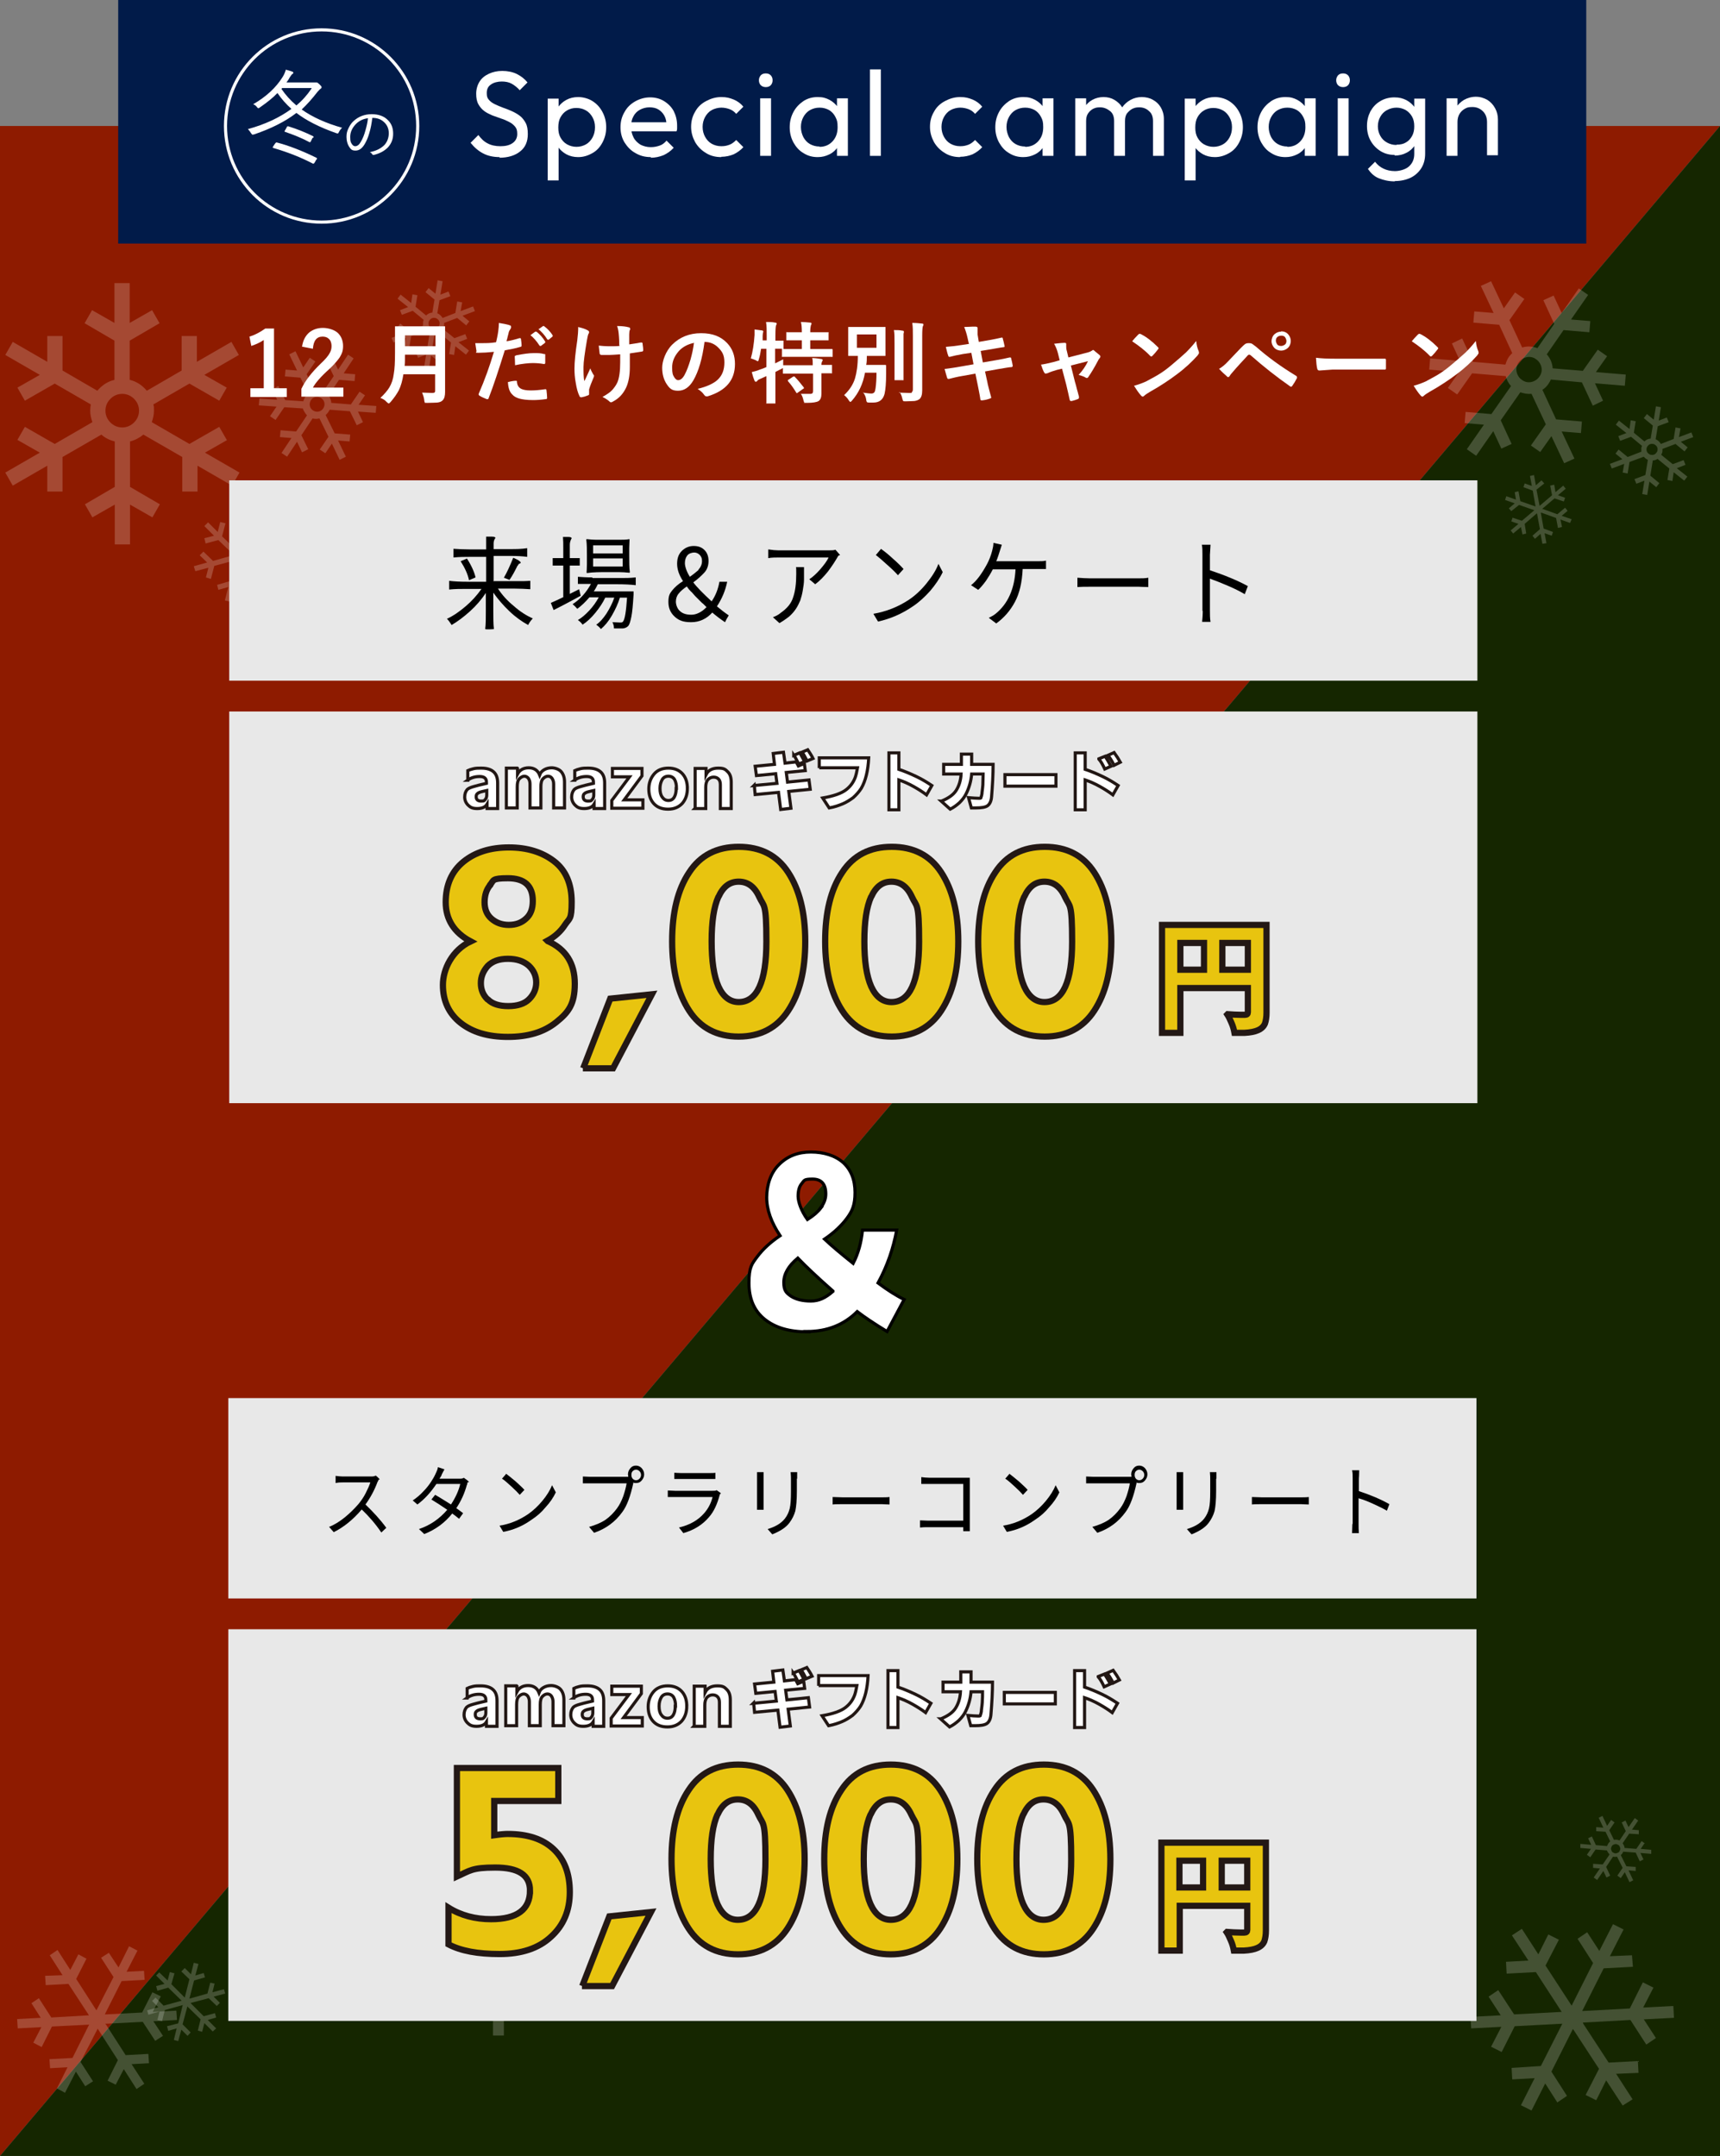 <?xml version="1.0" encoding="UTF-8"?>
<svg id="_レイヤー_1" data-name="レイヤー_1" xmlns="http://www.w3.org/2000/svg" version="1.1" viewBox="0 0 553 693">
  <rect x="0" y="0" width="553" height="693" fill="#808080" stroke="none"/>
  <!-- Generator: Adobe Illustrator 29.0.0, SVG Export Plug-In . SVG Version: 2.1.0 Build 186)  -->
  <defs>
    <style>
      .st0 {
        fill: #011b49;
      }

      .st1 {
        stroke: #fff;
      }

      .st1, .st2 {
        stroke-miterlimit: 10;
      }

      .st1, .st3 {
        fill: none;
      }

      .st4 {
        stroke: #000;
      }

      .st4, .st5, .st2 {
        fill: #fff;
      }

      .st2 {
        stroke: #221714;
      }

      .st6 {
        fill: #8e1b00;
      }

      .st7 {
        opacity: .2;
      }

      .st8 {
        fill: #e8c40f;
      }

      .st3 {
        stroke: #231815;
        stroke-width: 2px;
      }

      .st9 {
        fill: #152600;
      }

      .st10 {
        fill: #e8e8e8;
      }
    </style>
  </defs>
  <g>
    <polygon class="st6" points="0 693 0 693 0 40.5 553 40.5 0 693"/>
    <polygon class="st9" points="553 40.5 553 40.5 553 693 0 693 553 40.5"/>
  </g>
  <path class="st4" d="M259.5,428.1c-5.7,0-10.2-1.3-13.6-4-3.4-2.7-5.1-6.6-5.1-11.7s.9-6.1,2.7-8.5c1.8-2.4,4.2-4.6,7.3-6.7-2.8-4.2-4.3-8.3-4.3-12.3s1.3-8,4-10.6c2.7-2.7,6.1-4,10.2-4s7.8,1.1,10.4,3.4c2.5,2.3,3.8,5.5,3.8,9.6s-.9,6-2.6,8.3c-1.7,2.3-4.1,4.6-7.2,6.7,2.1,2,5.2,4.6,9.2,7.8,1.6-3.1,2.6-6.6,3-10.7h11c-1.1,5.9-3,11.5-6,17,3.1,2.3,5.9,4.1,8.4,5.3l-5.5,10.3c-4.3-2.6-7.5-4.8-9.6-6.4-4.2,4.2-9.6,6.4-16.2,6.4ZM267.8,415c-5-4.4-8.8-8-11.3-10.6-3,2.5-4.5,5.1-4.5,7.8s.8,3.4,2.4,4.5c1.6,1,3.7,1.5,6.3,1.5s4.7-1,7.1-3.1ZM263.8,388.3c1.1-1.4,1.7-2.9,1.7-4.5,0-3.2-1.4-4.8-4.3-4.8s-2.6.5-3.4,1.4c-.8.9-1.2,2.3-1.2,4.1s1,4.7,3,7.5c1.9-1.2,3.3-2.4,4.3-3.7Z"/>
  <rect class="st0" x="38" width="472" height="78.3"/>
  <g>
    <g>
      <path class="st5" d="M110,41c-.4.5-.8.9-1,1.4-.2.4-.3.5-.4.5s-.2,0-.5-.1c-5.4-1.9-9.7-4.1-12.8-6.5-3.5,2.7-8,5-13.6,6.9-.2,0-.4.1-.5.1-.1,0-.3-.2-.5-.5-.3-.5-.6-.9-1-1.3,5.5-1.5,10.2-3.7,14-6.5-1.7-1.5-3.2-3.2-4.5-5.1-1.4,1.5-3.3,3-5.6,4.6-.3.2-.4.3-.5.3-.1,0-.3-.1-.5-.4-.3-.4-.7-.7-1.2-.9,4.2-2.4,7.4-5.4,9.5-8.8.5-.8.8-1.6,1-2.3.8.2,1.4.4,2,.6.3.1.4.2.4.4s-.1.3-.3.4c-.1,0-.4.4-.8,1-.3.6-.7,1.2-1.1,1.7h8.6c.4,0,.6,0,.8,0,.1,0,.3,0,.3,0,.2,0,.5.2.9.6.4.4.7.7.7.9s-.1.4-.4.6c-.1,0-.4.4-.9.9-1.7,2.2-3.4,4.1-5.1,5.7,3.4,2.4,7.7,4.4,13.1,5.9ZM101.7,51.3l-.5.9c-.2.3-.3.4-.4.4s-.1,0-.2,0c-4-2.1-8.2-3.7-12.6-5-.2,0-.3-.1-.3-.2s0-.2.1-.3l.6-.9c.2-.2.3-.4.4-.4s0,0,.2,0c3.9,1,8.2,2.7,12.7,4.9.1,0,.2.1.2.2s0,.2-.1.4ZM100.1,28.3h-9.4l-.2.3c1.3,1.9,2.9,3.7,4.8,5.3,1.9-1.6,3.5-3.4,4.9-5.5ZM100.5,44.3l-.5,1c-.1.3-.2.4-.3.4s-.1,0-.2,0c-2.2-1.2-4.9-2.3-7.8-3.3-.2,0-.2-.1-.2-.2s0-.2.2-.4l.5-.9c0-.2.2-.3.3-.3s.1,0,.2,0c2.9.9,5.6,2,8,3.2,0,0,.1.1.1.2s0,.2-.1.3Z"/>
      <path class="st5" d="M119.7,37.9c-.2,1.7-.5,3.4-1,5-.4,1.4-.9,2.5-1.5,3.5-.8,1.3-1.7,2-2.9,2s-1.5-.4-2.1-1.3c-.5-.8-.8-1.9-.8-3.1s.2-1.9.7-2.9c.4-.8.9-1.6,1.6-2.2,1.5-1.4,3.5-2.2,5.8-2.2s4.1.7,5.3,2c1.1,1.1,1.6,2.5,1.6,4.3s-.6,3.2-1.7,4.4c-1.1,1.1-2.5,1.9-4.5,2.4,0,0-.1,0-.2,0-.1,0-.2,0-.3-.2-.2-.3-.4-.5-.8-.7,2.1-.4,3.6-1.2,4.7-2.3.9-1,1.4-2.3,1.4-3.8s-.6-2.8-1.7-3.7c-.9-.8-2.1-1.2-3.4-1.2h-.4ZM118.3,38c-1.5.2-2.8.8-3.8,1.8-1.2,1.2-1.9,2.6-1.9,4.2s.2,1.8.6,2.4c.3.4.6.6,1,.6.7,0,1.3-.5,1.8-1.4.6-1,1.1-2.2,1.5-3.7.4-1.4.7-2.7.8-3.9Z"/>
    </g>
    <circle class="st1" cx="103.4" cy="40.5" r="30.9"/>
    <g>
      <path class="st5" d="M160.7,50.5c-2.1,0-3.9-.4-5.4-1.2-1.5-.8-2.8-1.9-4-3.4l2.5-2.5c.9,1.2,1.8,2.1,3,2.7,1.1.6,2.5.9,4.1.9s2.9-.3,3.9-1c1-.7,1.5-1.7,1.5-2.9s-.2-1.8-.7-2.4c-.5-.6-1.1-1.1-1.9-1.5-.8-.4-1.6-.8-2.6-1.1-.9-.3-1.9-.7-2.8-1-.9-.4-1.8-.8-2.6-1.4-.8-.6-1.4-1.3-1.9-2.2s-.7-2-.7-3.4.4-2.8,1.1-3.9c.7-1.1,1.7-1.9,3-2.5,1.3-.6,2.7-.9,4.3-.9s3.3.3,4.7,1c1.4.7,2.5,1.6,3.4,2.7l-2.5,2.5c-.8-.9-1.7-1.6-2.6-2.1-.9-.5-2-.7-3.2-.7s-2.6.3-3.5,1c-.9.6-1.3,1.5-1.3,2.7s.2,1.6.7,2.2c.5.6,1.1,1,1.9,1.4.8.4,1.6.7,2.6,1.1.9.3,1.9.7,2.8,1.1.9.4,1.8.9,2.6,1.5s1.4,1.4,1.9,2.3c.5.9.7,2.1.7,3.6,0,2.4-.8,4.3-2.5,5.6-1.6,1.3-3.9,2-6.7,2Z"/>
      <path class="st5" d="M176.1,57.9v-26.2h3.5v4.9l-.7,4.5.7,4.5v12.4h-3.5ZM185.9,50.5c-1.4,0-2.7-.3-3.8-.9s-2-1.4-2.7-2.4c-.7-1-1-2.2-1.1-3.5v-5.6c0-1.3.5-2.5,1.1-3.6.7-1,1.6-1.8,2.7-2.4,1.1-.6,2.4-.9,3.8-.9s3.2.4,4.6,1.3c1.4.9,2.4,2,3.2,3.5.8,1.5,1.2,3.1,1.2,4.9s-.4,3.4-1.2,4.9c-.8,1.5-1.8,2.6-3.2,3.4-1.4.8-2.9,1.3-4.6,1.3ZM185.3,47.2c1.2,0,2.2-.3,3.1-.8.9-.5,1.6-1.3,2.1-2.2.5-.9.8-2,.8-3.3s-.3-2.3-.8-3.2c-.5-.9-1.2-1.7-2.1-2.2-.9-.5-1.9-.8-3.1-.8s-2.2.3-3,.8c-.9.5-1.6,1.3-2.1,2.2-.5.9-.7,2-.7,3.3s.2,2.3.7,3.2c.5.9,1.2,1.7,2.1,2.2.9.5,1.9.8,3.1.8Z"/>
      <path class="st5" d="M209.3,50.5c-1.9,0-3.5-.4-5-1.3-1.5-.8-2.6-2-3.5-3.4-.9-1.5-1.3-3.1-1.3-4.9s.4-3.4,1.3-4.9c.8-1.5,2-2.6,3.4-3.4,1.4-.8,3.1-1.3,4.8-1.3s3.2.4,4.5,1.2c1.3.8,2.4,1.9,3.1,3.2.7,1.4,1.1,2.9,1.1,4.7s0,.5,0,.8c0,.3,0,.6-.2,1h-15.6v-2.9h13.7l-1.3,1.1c0-1.2-.2-2.3-.7-3.2s-1.1-1.5-1.9-2c-.8-.5-1.8-.7-2.9-.7s-2.2.3-3.1.8c-.9.5-1.6,1.2-2.1,2.2-.5.9-.7,2-.7,3.3s.3,2.4.8,3.4c.5,1,1.3,1.7,2.2,2.3,1,.5,2.1.8,3.3.8s2-.2,2.9-.5,1.6-.9,2.2-1.6l2.3,2.3c-.9,1-2,1.8-3.3,2.4-1.3.5-2.6.8-4.1.8Z"/>
      <path class="st5" d="M231.9,50.5c-1.8,0-3.5-.4-4.9-1.3-1.5-.9-2.6-2-3.5-3.5-.8-1.5-1.3-3.1-1.3-4.9s.4-3.4,1.3-4.9c.8-1.5,2-2.6,3.5-3.4,1.5-.8,3.1-1.3,4.9-1.3s2.7.3,4,.8c1.2.5,2.3,1.3,3.1,2.3l-2.3,2.3c-.6-.7-1.3-1.2-2.1-1.5-.8-.3-1.7-.5-2.7-.5s-2.2.3-3.1.8c-.9.5-1.6,1.3-2.1,2.2-.5.9-.8,2-.8,3.2s.3,2.3.8,3.2,1.2,1.7,2.1,2.2c.9.5,1.9.8,3.1.8s1.9-.2,2.7-.5c.8-.3,1.5-.9,2.1-1.5l2.3,2.3c-.9,1-1.9,1.7-3.1,2.3-1.2.5-2.6.8-4,.8Z"/>
      <path class="st5" d="M246.2,28c-.6,0-1.2-.2-1.6-.6-.4-.4-.6-1-.6-1.6s.2-1.1.6-1.6c.4-.4.9-.6,1.6-.6s1.2.2,1.6.6c.4.4.6,1,.6,1.6s-.2,1.2-.6,1.6c-.4.4-.9.6-1.6.6ZM244.4,50.1v-18.5h3.5v18.5h-3.5Z"/>
      <path class="st5" d="M262.9,50.5c-1.7,0-3.2-.4-4.6-1.3-1.4-.8-2.4-2-3.2-3.4-.8-1.5-1.2-3.1-1.2-4.9s.4-3.4,1.2-4.9c.8-1.5,1.9-2.6,3.2-3.5,1.4-.9,2.9-1.3,4.6-1.3s2.6.3,3.8.9c1.1.6,2,1.4,2.7,2.4.7,1,1,2.2,1.1,3.6v5.6c0,1.3-.4,2.5-1.1,3.5-.7,1-1.5,1.8-2.7,2.4s-2.4.9-3.8.9ZM263.5,47.2c1.7,0,3.1-.6,4.2-1.8s1.6-2.7,1.6-4.5-.2-2.3-.7-3.3c-.5-1-1.2-1.7-2-2.2-.9-.5-1.9-.8-3.1-.8s-2.2.3-3.1.8c-.9.5-1.6,1.3-2.1,2.2-.5.9-.8,2-.8,3.2s.3,2.3.8,3.3c.5.9,1.2,1.7,2.1,2.2.9.5,1.9.8,3.1.8ZM269.1,50.1v-5l.7-4.5-.7-4.5v-4.5h3.5v18.5h-3.5Z"/>
      <path class="st5" d="M279.7,50.1v-27.8h3.5v27.8h-3.5Z"/>
      <path class="st5" d="M308.7,50.5c-1.8,0-3.5-.4-4.9-1.3-1.5-.9-2.6-2-3.5-3.5-.8-1.5-1.3-3.1-1.3-4.9s.4-3.4,1.3-4.9c.8-1.5,2-2.6,3.5-3.4,1.5-.8,3.1-1.3,4.9-1.3s2.7.3,4,.8c1.2.5,2.3,1.3,3.1,2.3l-2.3,2.3c-.6-.7-1.3-1.2-2.1-1.5-.8-.3-1.7-.5-2.7-.5s-2.2.3-3.1.8c-.9.5-1.6,1.3-2.1,2.2-.5.9-.8,2-.8,3.2s.3,2.3.8,3.2,1.2,1.7,2.1,2.2c.9.5,1.9.8,3.1.8s1.9-.2,2.7-.5c.8-.3,1.5-.9,2.1-1.5l2.3,2.3c-.9,1-1.9,1.7-3.1,2.3-1.2.5-2.6.8-4,.8Z"/>
      <path class="st5" d="M329,50.5c-1.7,0-3.2-.4-4.6-1.3-1.4-.8-2.4-2-3.2-3.4-.8-1.5-1.2-3.1-1.2-4.9s.4-3.4,1.2-4.9c.8-1.5,1.9-2.6,3.2-3.5,1.4-.9,2.9-1.3,4.6-1.3s2.6.3,3.8.9c1.1.6,2,1.4,2.7,2.4.7,1,1,2.2,1.1,3.6v5.6c0,1.3-.4,2.5-1.1,3.5-.7,1-1.5,1.8-2.7,2.4s-2.4.9-3.8.9ZM329.6,47.2c1.7,0,3.1-.6,4.2-1.8s1.6-2.7,1.6-4.5-.2-2.3-.7-3.3c-.5-1-1.2-1.7-2-2.2-.9-.5-1.9-.8-3.1-.8s-2.2.3-3.1.8c-.9.5-1.6,1.3-2.1,2.2-.5.9-.8,2-.8,3.2s.3,2.3.8,3.3c.5.9,1.2,1.7,2.1,2.2.9.5,1.9.8,3.1.8ZM335.2,50.1v-5l.7-4.5-.7-4.5v-4.5h3.5v18.5h-3.5Z"/>
      <path class="st5" d="M345.7,50.1v-18.5h3.5v18.5h-3.5ZM358.2,50.1v-11.2c0-1.4-.4-2.5-1.3-3.2s-1.9-1.2-3.2-1.2-1.6.2-2.3.5c-.7.4-1.2.9-1.6,1.5-.4.6-.6,1.4-.6,2.4l-1.4-.7c0-1.4.3-2.6.9-3.7.6-1,1.4-1.8,2.5-2.4,1.1-.6,2.3-.9,3.6-.9s2.5.3,3.5.9c1,.6,1.9,1.4,2.5,2.4.6,1,.9,2.3.9,3.7v11.9h-3.5ZM370.7,50.1v-11.2c0-1.4-.4-2.5-1.3-3.2-.8-.8-1.9-1.2-3.1-1.2s-1.6.2-2.3.5c-.7.4-1.2.9-1.7,1.5-.4.6-.6,1.4-.6,2.4l-2-.7c0-1.4.5-2.6,1.1-3.7.7-1,1.6-1.8,2.7-2.4,1.1-.6,2.3-.9,3.6-.9s2.6.3,3.6.9c1.1.6,1.9,1.4,2.5,2.4.6,1,1,2.3,1,3.7v11.9h-3.5Z"/>
      <path class="st5" d="M380.9,57.9v-26.2h3.5v4.9l-.7,4.5.7,4.5v12.4h-3.5ZM390.6,50.5c-1.4,0-2.7-.3-3.8-.9-1.1-.6-2-1.4-2.7-2.4-.7-1-1-2.2-1.1-3.5v-5.6c0-1.3.5-2.5,1.1-3.6.7-1,1.6-1.8,2.7-2.4,1.1-.6,2.4-.9,3.8-.9s3.2.4,4.6,1.3c1.4.9,2.4,2,3.2,3.5.8,1.5,1.2,3.1,1.2,4.9s-.4,3.4-1.2,4.9c-.8,1.5-1.8,2.6-3.2,3.4-1.4.8-2.9,1.3-4.6,1.3ZM390.1,47.2c1.2,0,2.2-.3,3.1-.8.9-.5,1.6-1.3,2.1-2.2.5-.9.8-2,.8-3.3s-.3-2.3-.8-3.2c-.5-.9-1.2-1.7-2.1-2.2-.9-.5-1.9-.8-3.1-.8s-2.2.3-3,.8c-.9.5-1.6,1.3-2.1,2.2-.5.9-.7,2-.7,3.3s.2,2.3.7,3.2c.5.9,1.2,1.7,2.1,2.2.9.5,1.9.8,3.1.8Z"/>
      <path class="st5" d="M413.3,50.5c-1.7,0-3.2-.4-4.6-1.3-1.4-.8-2.4-2-3.2-3.4-.8-1.5-1.2-3.1-1.2-4.9s.4-3.4,1.2-4.9c.8-1.5,1.9-2.6,3.2-3.5,1.4-.9,2.9-1.3,4.6-1.3s2.6.3,3.8.9c1.1.6,2,1.4,2.7,2.4.7,1,1,2.2,1.1,3.6v5.6c0,1.3-.4,2.5-1.1,3.5-.7,1-1.5,1.8-2.7,2.4s-2.4.9-3.8.9ZM413.9,47.2c1.7,0,3.1-.6,4.2-1.8s1.6-2.7,1.6-4.5-.2-2.3-.7-3.3c-.5-1-1.2-1.7-2-2.2-.9-.5-1.9-.8-3.1-.8s-2.2.3-3.1.8c-.9.5-1.6,1.3-2.1,2.2-.5.9-.8,2-.8,3.2s.3,2.3.8,3.3c.5.9,1.2,1.7,2.1,2.2.9.5,1.9.8,3.1.8ZM419.5,50.1v-5l.7-4.5-.7-4.5v-4.5h3.5v18.5h-3.5Z"/>
      <path class="st5" d="M431.8,28c-.6,0-1.2-.2-1.6-.6-.4-.4-.6-1-.6-1.6s.2-1.1.6-1.6c.4-.4.9-.6,1.6-.6s1.2.2,1.6.6c.4.4.6,1,.6,1.6s-.2,1.2-.6,1.6c-.4.4-.9.6-1.6.6ZM430.1,50.1v-18.5h3.5v18.5h-3.5Z"/>
      <path class="st5" d="M448.4,49.8c-1.7,0-3.2-.4-4.5-1.2-1.3-.8-2.4-1.9-3.2-3.3-.8-1.4-1.2-3-1.2-4.8s.4-3.3,1.1-4.7c.8-1.4,1.8-2.5,3.2-3.3,1.3-.8,2.9-1.2,4.5-1.2s2.7.3,3.9.9c1.1.6,2,1.4,2.7,2.4.6,1,1,2.2,1.1,3.6v4.9c0,1.3-.4,2.5-1.1,3.6-.7,1-1.5,1.8-2.7,2.4-1.1.6-2.4.9-3.8.9ZM448.4,58.3c-1.9,0-3.6-.4-5.1-1s-2.6-1.7-3.5-3l2.3-2.3c.8,1,1.6,1.7,2.7,2.2,1,.5,2.3.8,3.7.8s3.4-.5,4.5-1.5c1.1-1,1.7-2.3,1.7-4v-4.6l.6-4.2-.6-4.1v-4.9h3.5v17.7c0,1.8-.4,3.3-1.2,4.6-.8,1.3-2,2.4-3.4,3.1-1.5.7-3.2,1.1-5.1,1.1ZM449,46.5c1.2,0,2.2-.2,3-.7.9-.5,1.5-1.2,2-2.1.5-.9.7-1.9.7-3.1s-.2-2.2-.7-3.1c-.5-.9-1.2-1.6-2-2.1-.9-.5-1.9-.8-3-.8s-2.2.3-3.1.8-1.6,1.2-2.1,2.1c-.5.9-.8,1.9-.8,3.1s.3,2.2.8,3.1c.5.9,1.2,1.6,2.1,2.1.9.5,1.9.8,3.1.8Z"/>
      <path class="st5" d="M465.1,50.1v-18.5h3.5v18.5h-3.5ZM478.1,50.1v-10.8c0-1.4-.4-2.6-1.3-3.5-.9-.9-2-1.4-3.4-1.4s-1.8.2-2.5.6c-.7.4-1.3,1-1.7,1.7-.4.7-.6,1.6-.6,2.5l-1.4-.8c0-1.4.3-2.6.9-3.7s1.5-1.9,2.6-2.6c1.1-.6,2.4-1,3.8-1s2.6.4,3.7,1c1.1.7,1.9,1.6,2.5,2.7.6,1.1.9,2.3.9,3.6v11.5h-3.5Z"/>
    </g>
  </g>
  <g class="st7">
    <polygon class="st5" points="88 184.7 87.5 183.1 83.4 184.2 78.6 179.5 78.5 179.3 78.7 179.2 85.2 177.5 88.2 180.4 89.4 179.2 87.1 176.9 91.3 175.8 90.9 174.1 86.6 175.3 87.4 172.1 85.8 171.7 84.7 175.8 78.2 177.6 78 177.7 79.8 170.9 83.9 169.8 83.4 168.2 80.3 169 81.4 164.8 79.7 164.3 78.6 168.6 76.3 166.3 75.1 167.5 78.1 170.5 76.4 177.2 71.4 172.4 72.5 168.2 70.8 167.8 70 171 66.9 167.9 65.7 169.1 68.8 172.2 65.7 173 66.1 174.7 70.2 173.6 75.2 178.4 68.5 180.3 65.4 177.3 64.2 178.5 66.6 180.8 62.3 182 62.8 183.6 67 182.5 66.2 185.6 67.8 186.1 68.9 181.9 75.6 180.1 75.6 180.3 73.9 186.8 69.8 188 70.2 189.6 73.4 188.7 72.3 193 73.9 193.4 75 189.2 77.3 191.5 78.5 190.2 75.5 187.3 77.2 180.7 77.3 180.5 77.4 180.7 82.2 185.4 81.2 189.5 82.8 189.9 83.6 186.8 86.8 189.9 88 188.7 84.8 185.6 88 184.7"/>
  </g>
  <g class="st7">
    <path class="st5" d="M72.9,141.4l-2.4-4.2-9.6,5.5-12.1-7c.4-1.1.7-2.4.7-3.7s0-1.3-.2-2l11.6-6.7,9.6,5.5,2.4-4.2-7.2-4.1,11.1-6.4-2.4-4.2-11.1,6.4v-8.3s-4.9,0-4.9,0v11.1s-11.2,6.5-11.2,6.5c-1.4-1.7-3.3-3-5.5-3.5v-12.6l9.6-5.6-2.4-4.2-7.2,4.1v-12.8h-4.9v12.8l-7.2-4.1-2.4,4.2,9.6,5.6v12.6c-2.2.5-4.1,1.8-5.5,3.5l-11.2-6.5v-11.1s-4.9,0-4.9,0v8.3s-11.1-6.4-11.1-6.4l-2.4,4.2,11.1,6.4-7.2,4.1,2.4,4.2,9.6-5.5,11.6,6.7c-.1.6-.2,1.3-.2,2,0,1.3.3,2.5.7,3.7l-12.1,7-9.6-5.5-2.4,4.2,7.2,4.1-11.1,6.4,2.4,4.2,11.1-6.4v8.3s4.9,0,4.9,0v-11.1s12.5-7.2,12.5-7.2c1.2,1.1,2.7,1.8,4.3,2.2v14.6l-9.6,5.6,2.4,4.2,7.2-4.1v12.8h4.9v-12.8l7.2,4.1,2.4-4.2-9.6-5.6v-14.6c1.6-.4,3.1-1.2,4.3-2.2l12.5,7.2v11.1s4.9,0,4.9,0v-8.3s11.1,6.4,11.1,6.4l2.4-4.2-11.1-6.4,7.2-4.1ZM43.1,135.8c-1,1-2.3,1.6-3.8,1.6-1.5,0-2.8-.6-3.8-1.6-1-1-1.6-2.3-1.6-3.8,0-1.5.6-2.8,1.6-3.8,1-1,2.3-1.6,3.8-1.6,1.5,0,2.8.6,3.8,1.6,1,1,1.6,2.3,1.6,3.8,0,1.5-.6,2.8-1.6,3.8Z"/>
  </g>
  <g class="st7">
    <path class="st5" d="M184.5,629.9l-1.8-3.1-7,4-8.8-5.1c.3-.8.5-1.7.5-2.7s0-1-.1-1.4l8.4-4.9,7,4,1.8-3.1-5.2-3,8-4.6-1.8-3.1-8,4.6v-6s-3.5,0-3.5,0v8.1s-8.1,4.7-8.1,4.7c-1-1.2-2.4-2.2-4-2.6v-9.2l7-4-1.8-3.1-5.2,3v-9.3h-3.5v9.3l-5.2-3-1.8,3.1,7,4v9.2c-1.6.4-3,1.3-4,2.6l-8.1-4.7v-8.1s-3.5,0-3.5,0v6s-8-4.6-8-4.6l-1.8,3.1,8,4.6-5.2,3,1.8,3.1,7-4,8.4,4.9c0,.5-.1.9-.1,1.4,0,.9.2,1.9.5,2.7l-8.8,5.1-7-4-1.8,3.1,5.2,3-8,4.6,1.8,3.1,8-4.6v6s3.5,0,3.5,0v-8.1s9.1-5.2,9.1-5.2c.9.8,1.9,1.3,3.1,1.6v10.6l-7,4,1.8,3.1,5.2-3v9.3h3.5v-9.3l5.2,3,1.8-3.1-7-4v-10.6c1.2-.3,2.2-.8,3.1-1.6l9.1,5.2v8.1s3.5,0,3.5,0v-6s8,4.6,8,4.6l1.8-3.1-8-4.6,5.2-3ZM162.8,625.9c-.7.7-1.7,1.1-2.7,1.1-1.1,0-2-.4-2.7-1.1-.7-.7-1.1-1.7-1.1-2.7,0-1.1.4-2,1.1-2.7.7-.7,1.7-1.1,2.7-1.1,1.1,0,2,.4,2.7,1.1.7.7,1.1,1.7,1.1,2.7,0,1.1-.4,2-1.1,2.7Z"/>
  </g>
  <g class="st7">
    <path class="st5" d="M117.4,127.1l-1.8-1.2-2.8,4.1-6.3-.5c0-.6-.2-1.1-.4-1.6s-.3-.5-.5-.8l3.4-5,5,.4.2-2.2-3.7-.3,3.2-4.8-1.8-1.2-3.2,4.8-1.6-3.4-2,1,2.2,4.5-3.3,4.8c-.9-.4-1.9-.6-2.9-.3l-2.5-5.1,2.8-4.1-1.8-1.2-2.1,3.1-2.5-5.2-2,1,2.5,5.2-3.7-.3-.2,2.2,5,.4,2.5,5.1c-.8.7-1.3,1.5-1.6,2.5l-5.8-.4-2.2-4.5-2,1,1.6,3.4-5.7-.4-.2,2.2,5.7.4-2.1,3.1,1.8,1.2,2.8-4.1,6,.4c0,.3.2.6.3.8.3.5.6,1,1,1.4l-3.5,5.2-5-.4-.2,2.2,3.7.3-3.2,4.8,1.8,1.2,3.2-4.8,1.6,3.4,2-1-2.2-4.5,3.6-5.4c.7.2,1.4.2,2.2,0l2.9,5.9-2.8,4.1,1.8,1.2,2.1-3.1,2.5,5.2,2-1-2.5-5.2,3.7.3.2-2.2-5-.4-2.9-5.9c.6-.5,1-1.1,1.3-1.7l6.5.5,2.2,4.5,2-1-1.6-3.4,5.7.4.2-2.2-5.7-.4,2.1-3.1ZM104.2,130.7c-.2.6-.6,1.1-1.2,1.4-.6.3-1.3.3-1.8.1-.6-.2-1.1-.6-1.4-1.2-.3-.6-.3-1.3-.1-1.8.2-.6.6-1.1,1.2-1.4.6-.3,1.3-.3,1.8-.1.6.2,1.1.6,1.4,1.2.3.6.3,1.3.1,1.8Z"/>
  </g>
  <g class="st7">
    <polygon class="st5" points="498.9 172.2 499.3 171 496.3 169.9 495.4 164.9 495.4 164.8 495.6 164.8 500.3 166.5 500.9 169.7 502.2 169.4 501.7 167 504.8 168.1 505.3 166.9 502.1 165.8 504 164.2 503.2 163.2 500.7 165.3 496 163.6 495.8 163.6 499.8 160.2 502.8 161.2 503.2 160 500.9 159.2 503.4 157.1 502.6 156.1 500.1 158.2 499.7 155.8 498.4 156.1 499 159.2 495 162.6 494 157.4 496.5 155.4 495.6 154.4 493.8 156 493.2 152.7 491.9 153 492.5 156.2 490.2 155.4 489.8 156.6 492.8 157.7 493.7 162.8 488.8 161.1 488.2 157.9 487 158.2 487.4 160.6 484.3 159.5 483.9 160.7 487 161.8 485.1 163.4 485.9 164.3 488.4 162.3 493.3 164 493.2 164.1 489.3 167.4 486.3 166.4 485.9 167.6 488.2 168.4 485.7 170.5 486.5 171.5 489 169.4 489.5 171.8 490.7 171.5 490.2 168.4 494 165.1 494.1 165 494.2 165.2 495.1 170.1 492.7 172.2 493.5 173.2 495.3 171.6 495.9 174.8 497.2 174.6 496.6 171.4 498.9 172.2"/>
  </g>
  <g class="st7">
    <path class="st5" d="M508.3,139.1l.3-3.6-8.3-.7-4.4-9.5c.8-.5,1.5-1.2,2-2s.5-.8.7-1.3l10,.9,3.5,7.5,3.3-1.6-2.6-5.6,9.6.8.3-3.6-9.6-.8,3.6-5.1-3-2.1-4.8,6.8-9.7-.8c-.1-1.7-.8-3.3-1.9-4.5l5.4-7.8,8.3.7.3-3.6-6.2-.5,5.5-7.9-3-2.1-5.5,7.9-2.6-5.6-3.3,1.5,3.5,7.6-5.4,7.8c-1.6-.6-3.3-.7-4.9-.2l-4.1-8.8,4.8-6.8-3-2.1-3.6,5.1-4.1-8.7-3.3,1.5,4.1,8.7-6.2-.5-.3,3.6,8.3.7,4.2,9.1c-.3.3-.7.7-1,1.1-.6.8-.9,1.7-1.2,2.6l-10.4-.9-3.5-7.5-3.3,1.6,2.6,5.6-9.6-.8-.3,3.6,9.6.8-3.6,5.1,3,2.1,4.8-6.8,10.8.9c.3,1.2.9,2.3,1.7,3.2l-6.3,9-8.3-.7-.3,3.6,6.2.5-5.5,7.9,3,2.1,5.5-7.9,2.6,5.6,3.3-1.5-3.5-7.6,6.3-9c1.2.4,2.4.6,3.6.5l4.6,9.8-4.8,6.8,3,2.1,3.6-5.1,4.1,8.7,3.3-1.5-4.1-8.7,6.2.5ZM492.3,122.8c-1,.2-2.1,0-3-.7-.9-.6-1.5-1.6-1.7-2.6-.2-1,0-2.1.7-3,.6-.9,1.6-1.5,2.6-1.7,1-.2,2.1,0,3,.7.9.6,1.5,1.6,1.7,2.6.2,1,0,2.1-.7,3-.6.9-1.6,1.5-2.6,1.7Z"/>
  </g>
  <g class="st7">
    <path class="st5" d="M541.9,149.4l-.6-1.5-3.5,1.3-3.7-3c.2-.4.4-.8.4-1.2s0-.4,0-.7l4.2-1.6,2.9,2.4,1-1.3-2.2-1.8,4-1.5-.6-1.5-4,1.5.5-2.8-1.6-.3-.6,3.7-4.1,1.6c-.4-.6-.9-1.2-1.7-1.5l.7-4.2,3.5-1.3-.6-1.5-2.6,1,.7-4.3-1.6-.3-.7,4.3-2.2-1.8-1,1.3,2.9,2.4-.7,4.2c-.8,0-1.5.4-2,.9l-3.4-2.8.6-3.7-1.6-.3-.4,2.8-3.4-2.7-1,1.3,3.4,2.7-2.6,1,.6,1.5,3.5-1.3,3.5,2.9c0,.2-.1.4-.2.6,0,.4,0,.9,0,1.3l-4.4,1.7-2.9-2.4-1,1.3,2.2,1.8-4,1.5.6,1.5,4-1.5-.5,2.8,1.6.3.6-3.7,4.6-1.7c.3.4.8.8,1.3,1l-.8,4.9-3.5,1.3.6,1.5,2.6-1-.7,4.3,1.6.3.7-4.3,2.2,1.8,1-1.3-2.9-2.4.8-4.9c.6,0,1.1-.2,1.5-.5l3.8,3.1-.6,3.7,1.6.3.4-2.8,3.4,2.7,1-1.3-3.4-2.7,2.6-1ZM532.2,145.9c-.4.3-.9.4-1.3.3-.5,0-.9-.4-1.2-.7-.3-.4-.4-.9-.3-1.3,0-.5.4-.9.7-1.2.4-.3.9-.4,1.3-.3.5,0,.9.4,1.2.7.3.4.4.9.3,1.3,0,.5-.4.9-.7,1.2Z"/>
  </g>
  <g class="st7">
    <path class="st5" d="M150.2,108.9l-.6-1.5-3.5,1.3-3.7-3c.2-.4.4-.8.4-1.2s0-.4,0-.7l4.2-1.6,2.9,2.4,1-1.3-2.2-1.8,4-1.5-.6-1.5-4,1.5.5-2.8-1.6-.3-.6,3.7-4.1,1.6c-.4-.6-.9-1.2-1.7-1.5l.7-4.2,3.5-1.3-.6-1.5-2.6,1,.7-4.3-1.6-.3-.7,4.3-2.2-1.8-1,1.3,2.9,2.4-.7,4.2c-.8,0-1.5.4-2,.9l-3.4-2.8.6-3.7-1.6-.3-.4,2.8-3.4-2.7-1,1.3,3.4,2.7-2.6,1,.6,1.5,3.5-1.3,3.5,2.9c0,.2-.1.4-.2.6,0,.4,0,.9,0,1.3l-4.4,1.7-2.9-2.4-1,1.3,2.2,1.8-4,1.5.6,1.5,4-1.5-.5,2.8,1.6.3.6-3.7,4.6-1.7c.3.4.8.8,1.3,1l-.8,4.9-3.5,1.3.6,1.5,2.6-1-.7,4.3,1.6.3.7-4.3,2.2,1.8,1-1.3-2.9-2.4.8-4.9c.6,0,1.1-.2,1.5-.5l3.8,3.1-.6,3.7,1.6.3.4-2.8,3.4,2.7,1-1.3-3.4-2.7,2.6-1ZM140.6,105.4c-.4.3-.9.4-1.3.3-.5,0-.9-.4-1.2-.7-.3-.4-.4-.9-.3-1.3,0-.5.4-.9.7-1.2.4-.3.9-.4,1.3-.3.5,0,.9.4,1.2.7.3.4.4.9.3,1.3,0,.5-.4.9-.7,1.2Z"/>
  </g>
  <g class="st7">
    <path class="st5" d="M102.1,621.3l-.6-1.5-3.5,1.3-3.7-3c.2-.4.4-.8.4-1.2s0-.4,0-.7l4.2-1.6,2.9,2.4,1-1.3-2.2-1.8,4-1.5-.6-1.5-4,1.5.5-2.8-1.6-.3-.6,3.7-4.1,1.6c-.4-.6-.9-1.2-1.7-1.5l.7-4.2,3.5-1.3-.6-1.5-2.6,1,.7-4.3-1.6-.3-.7,4.3-2.2-1.8-1,1.3,2.9,2.4-.7,4.2c-.8,0-1.5.4-2,.9l-3.4-2.8.6-3.7-1.6-.3-.4,2.8-3.4-2.7-1,1.3,3.4,2.7-2.6,1,.6,1.5,3.5-1.3,3.5,2.9c0,.2-.1.4-.2.6,0,.4,0,.9,0,1.3l-4.4,1.7-2.9-2.4-1,1.3,2.2,1.8-4,1.5.6,1.5,4-1.5-.5,2.8,1.6.3.6-3.7,4.6-1.7c.3.4.8.8,1.3,1l-.8,4.9-3.5,1.3.6,1.5,2.6-1-.7,4.3,1.6.3.7-4.3,2.2,1.8,1-1.3-2.9-2.4.8-4.9c.6,0,1.1-.2,1.5-.5l3.8,3.1-.6,3.7,1.6.3.4-2.8,3.4,2.7,1-1.3-3.4-2.7,2.6-1ZM92.4,617.9c-.4.3-.9.4-1.3.3-.5,0-.9-.4-1.2-.7-.3-.4-.4-.9-.3-1.3,0-.5.4-.9.7-1.2.4-.3.9-.4,1.3-.3.5,0,.9.4,1.2.7.3.4.4.9.3,1.3,0,.5-.4.9-.7,1.2Z"/>
  </g>
  <g class="st7">
    <polygon class="st5" points="47.9 663.2 47.7 660.2 40.4 660.6 34.1 650.8 33.8 650.5 34.2 650.5 45.9 649.9 49.9 656 52.4 654.4 49.3 649.7 56.9 649.3 56.7 646.3 49.1 646.7 51.7 641.7 49 640.4 45.7 646.9 34.1 647.5 33.7 647.5 39.1 636.8 46.5 636.4 46.3 633.5 40.7 633.8 44.2 627 41.5 625.6 38.1 632.4 35 627.7 32.5 629.3 36.5 635.5 31 646.2 24.5 636.1 27.8 629.6 25.2 628.2 22.6 633.2 18.5 626.8 16 628.5 20.1 634.9 14.5 635.1 14.7 638.1 22 637.7 28.6 647.8 16.5 648.5 12.5 642.3 10.1 643.9 13.1 648.6 5.5 649 5.7 652 13.3 651.6 10.7 656.6 13.4 658 16.7 651.4 28.7 650.8 28.5 651.1 23.3 661.5 15.9 661.9 16.1 664.8 21.7 664.5 18.3 671.3 20.9 672.7 24.4 665.9 27.4 670.6 29.9 669 25.9 662.8 31.2 652.5 31.4 652.1 31.6 652.4 37.9 662.2 34.6 668.8 37.2 670.1 39.8 665.1 43.9 671.5 46.4 669.8 42.3 663.5 47.9 663.2"/>
  </g>
  <g class="st7">
    <polygon class="st5" points="526.8 666.3 526.6 662.5 517.2 663 509.1 650.6 508.9 650.1 509.4 650.1 524.2 649.3 529.3 657.2 532.4 655.1 528.5 649.1 538.2 648.6 538 644.8 528.3 645.3 531.6 638.9 528.2 637.2 524 645.6 509.2 646.4 508.7 646.4 515.6 632.7 525 632.2 524.7 628.5 517.6 628.8 522 620.2 518.6 618.5 514.2 627.1 510.3 621.1 507.2 623.2 512.2 631 505.3 644.7 496.9 631.8 501.2 623.5 497.8 621.8 494.6 628.2 489.3 620 486.1 622.1 491.4 630.2 484.2 630.6 484.4 634.4 493.8 633.9 502.1 646.7 486.8 647.5 481.7 639.7 478.6 641.8 482.5 647.8 472.8 648.3 473 652 482.7 651.5 479.4 657.9 482.8 659.6 487 651.3 502.3 650.5 502.1 650.9 495.4 664.1 486 664.7 486.2 668.4 493.4 668 489 676.7 492.4 678.4 496.8 669.7 500.7 675.8 503.8 673.7 498.8 665.9 505.5 652.6 505.7 652.2 506 652.6 514.1 665 509.8 673.4 513.2 675.1 516.4 668.7 521.7 676.8 524.9 674.8 519.6 666.6 526.8 666.3"/>
  </g>
  <g class="st7">
    <polygon class="st5" points="69.5 648.5 69.1 647.1 65.5 648.1 61.4 644 61.3 643.9 61.4 643.8 67.1 642.3 69.7 644.8 70.7 643.8 68.7 641.8 72.4 640.8 72 639.4 68.3 640.4 69 637.6 67.6 637.3 66.7 640.8 61.1 642.4 60.9 642.4 62.4 636.6 65.9 635.6 65.5 634.2 62.8 635 63.8 631.3 62.3 630.9 61.4 634.6 59.4 632.6 58.3 633.7 60.9 636.2 59.4 642.1 55.1 637.8 56.1 634.3 54.6 633.9 53.9 636.6 51.2 634 50.2 635 52.9 637.7 50.2 638.4 50.6 639.9 54.1 638.9 58.4 643.1 52.6 644.7 50 642.1 48.9 643.2 50.9 645.2 47.3 646.2 47.7 647.6 51.3 646.6 50.6 649.3 52.1 649.7 53 646.1 58.8 644.5 58.7 644.7 57.3 650.4 53.7 651.3 54.1 652.8 56.8 652 55.9 655.7 57.3 656.1 58.3 652.4 60.3 654.4 61.3 653.3 58.7 650.7 60.2 645.1 60.2 644.9 60.4 645.1 64.5 649.1 63.6 652.7 65 653.1 65.7 650.3 68.4 653 69.5 652 66.8 649.3 69.5 648.5"/>
  </g>
  <g class="st7">
    <path class="st5" d="M528.9,592.6l-1.1-.8-1.7,2.5-3.8-.3c0-.3-.1-.7-.3-1s-.2-.3-.3-.5l2.1-3.1,3.1.2v-1.3c0,0-2.2-.2-2.2-.2l2-2.9-1.1-.8-2,2.9-1-2.1-1.2.6,1.3,2.8-2,3c-.6-.3-1.2-.3-1.8-.2l-1.5-3.1,1.7-2.5-1.1-.8-1.3,1.9-1.5-3.2-1.2.6,1.5,3.2-2.3-.2v1.3c-.1,0,3,.2,3,.2l1.5,3.1c-.5.4-.8.9-1,1.5l-3.6-.3-1.3-2.8-1.2.6,1,2.1-3.5-.3v1.3c0,0,3.4.3,3.4.3l-1.3,1.9,1.1.8,1.7-2.5,3.7.3c0,.2.1.3.2.5.2.3.4.6.6.8l-2.2,3.2-3.1-.2v1.3c0,0,2.2.2,2.2.2l-2,2.9,1.1.8,2-2.9,1,2.1,1.2-.6-1.3-2.8,2.2-3.3c.4.1.9.1,1.3,0l1.8,3.6-1.7,2.5,1.1.8,1.3-1.9,1.5,3.2,1.2-.6-1.5-3.2,2.3.2v-1.3c.1,0-3-.2-3-.2l-1.8-3.6c.4-.3.6-.7.8-1.1l4,.3,1.3,2.8,1.2-.6-1-2.1,3.5.3v-1.3c0,0-3.4-.3-3.4-.3l1.3-1.9ZM520.8,594.8c-.1.4-.4.7-.8.8-.4.2-.8.2-1.1,0-.4-.1-.7-.4-.8-.8-.2-.4-.2-.8,0-1.1.1-.4.4-.7.8-.8.4-.2.8-.2,1.1,0,.4.1.7.4.8.8.2.4.2.8,0,1.1Z"/>
  </g>
  <g>
    <rect class="st10" x="73.7" y="154.4" width="401.3" height="64.4"/>
    <rect class="st10" x="73.7" y="228.7" width="401.3" height="125.9"/>
    <g>
      <path d="M158.5,186.8h9c.7,0,1.7,0,3-.1,0,0,0,.5,0,1.3s0,1.3,0,1.4c-1.5-.1-3.3-.2-5.2-.2h-5.2c1.3,2,3,3.9,5.1,5.6,2,1.8,4.1,3.1,6.1,4-.6.6-1.1,1.3-1.5,2.1-2-1.1-4-2.5-6-4.4-2-1.9-3.7-3.9-5.2-6v5.8c0,2.4,0,4.3.2,5.9-.1,0-.6.1-1.4.1s-1.3,0-1.4-.1c.2-1.6.2-3.5.2-5.8v-5.8c-1.4,2.1-3.1,4.1-5.1,5.9-2,1.8-4,3.3-5.9,4.4-.5-.8-1-1.5-1.5-2,2-.9,4-2.3,6-4,2-1.7,3.7-3.6,5.1-5.6h-5.2c-1.5,0-3.2,0-5.2.2,0-.1,0-.6,0-1.4s0-1.3,0-1.4c1.6.2,3.6.3,5.9.3h6v-8h-5.3c-1.5,0-3.2,0-5.2.2,0-.1,0-.6,0-1.4s0-1.3,0-1.4c1.5.1,3.3.2,5.2.2h5.3v-2c0-.8,0-1.5,0-2.1.6,0,1.2,0,1.9,0,.7,0,1.1.2,1.1.4-.4.5-.6,1.1-.6,1.8v1.8h5.4c1.7,0,3.5,0,5.4-.3,0,.1,0,.6,0,1.4s0,1.3,0,1.4c-1.4-.2-3.2-.3-5.4-.3h-5.4v8ZM150.1,179.5c1.5,2.3,2.4,4.4,2.8,6.1l-2.1.9c-.4-1.9-1.3-3.9-2.7-6.1l1.9-.8ZM166.4,181.8c-.8,1.6-1.6,3.2-2.6,4.6l-1.8-.7c1-1.7,2-3.9,3-6.4.6.2,1.1.5,1.7.8.5.4.8.6.7.8,0,.1-.2.2-.4.3-.2,0-.4.3-.5.6Z"/>
      <path d="M181.1,191.9v-10.1h-1.7c-.6,0-1.1,0-1.7,0,0,0,0-.5,0-1.2s0-1.2,0-1.2c.4,0,1,0,1.7,0h1.7v-3.3c0-1.2,0-2.4-.1-3.5.6,0,1.2,0,1.8,0s1,.2,1,.4c-.4.7-.6,1.4-.6,2.1v4.3h1.6c.6,0,1.1,0,1.6,0,0,0,0,.5,0,1.2s0,1.2,0,1.2c-.4,0-.9,0-1.6,0h-1.6v9.1l3-1.5.5,2.1c-2.2,1.2-5.1,2.8-8.7,4.6l-.9-2.3c1.1-.5,2.5-1.1,4.1-1.9ZM190.4,185.8h9.3c1.3,0,2.9,0,4.7-.2,0,.1,0,.5,0,1.2s0,1.1,0,1.3c-1.6-.2-3.7-.3-6.1-.3h-6.1c-.4.8-.8,1.6-1.3,2.3h12.8c0,.4,0,.8,0,1-.2,3.3-.4,5.6-.7,7.1-.3,1.5-.6,2.5-1,3-.4.4-.9.7-1.7.8-.8,0-1.8,0-2.9,0,0-.8-.2-1.4-.5-2,1,0,1.8.1,2.5.1s.7-.1.9-.3c.6-.7,1-3.2,1.3-7.7h-2.3c-.6,2-1.5,3.9-2.6,5.8s-2.3,3.3-3.5,4.3c-.3-.4-.8-.9-1.5-1.4,1.2-.8,2.3-2.1,3.3-3.6,1-1.6,1.9-3.3,2.5-5.1h-2.9c-.8,1.7-1.9,3.3-3.2,4.9-1.3,1.6-2.7,2.9-4.1,3.8-.3-.5-.8-1-1.5-1.5,1.2-.7,2.4-1.7,3.7-3.1,1.2-1.3,2.2-2.7,3-4.2h-3c-1.2,1.4-2.5,2.7-3.9,3.7-.4-.5-.9-1-1.5-1.5,2.5-1.6,4.4-3.8,5.9-6.5h-2.1c-.7,0-1.4,0-2.1,0,0,0,0-.4,0-1.1s0-1.1,0-1.2c1.3.1,2.9.2,4.7.2ZM192.1,173.5h6.8c1.3,0,2.5,0,3.4-.2,0,0,.1,0,.1.2,0,.8-.1,1.7-.1,2.6v2.6c0,1.9,0,3.7.2,5.2,0,.1,0,.2-.2.2-1.1-.1-2.3-.2-3.4-.2h-3.4c-2.5,0-4.8,0-6.8.3,0,0-.1,0-.1-.3,0-.3.1-1.1.1-2.6v-2.6c0-1.9,0-3.7-.2-5.2,0-.1,0-.2.2-.2.9.1,2.1.2,3.4.2ZM190.7,177.9h9.5v-2.6h-9.5v2.6ZM190.7,182.1h9.5v-2.6h-9.5v2.6Z"/>
      <path d="M233.7,198.8l-.6,1.2c-1.5-1-2.8-2-4.1-3.1-1.9,2.1-4.2,3.1-6.8,3.1s-4-.6-5.3-1.8c-1.3-1.2-2-2.7-2-4.7s.4-2.7,1.2-3.7,2-2.1,3.5-3c-1.3-2-1.9-3.8-1.9-5.6s.5-3.1,1.5-4.1c1-1,2.3-1.6,3.8-1.6s2.6.4,3.5,1.3c.9.9,1.3,2.1,1.3,3.5s-.4,2.7-1.3,3.7c-.9,1-2.1,2.1-3.6,3.2,1.2,1.6,3.2,3.6,5.9,6.1,1.3-1.9,2.1-4,2.5-6.3h2.5c-.6,2.9-1.7,5.5-3.3,7.9,1.3,1.1,2.6,2.1,3.8,2.9l-.7,1.2ZM227.2,195.2c0,0-.3-.3-.7-.7-.4-.4-.6-.6-.8-.7-.1-.1-.4-.4-.7-.7-.3-.3-.6-.6-.8-.8-.2-.2-.4-.4-.7-.7-.3-.3-.5-.6-.7-.8-.2-.2-.4-.5-.7-.7-.2-.3-.5-.5-.7-.8-.2-.3-.4-.5-.6-.8-1.1.8-2,1.5-2.6,2.3-.6.7-.9,1.6-.9,2.6s.5,2.4,1.4,3.1c.9.8,2.1,1.1,3.6,1.1s3.3-.8,4.8-2.4ZM224.5,183.2c.8-.9,1.2-1.8,1.2-2.8s-.2-1.4-.7-2c-.5-.5-1.1-.8-1.8-.8s-1.7.3-2.2.9c-.5.6-.8,1.5-.8,2.5s.5,2.7,1.6,4.4c1.3-.9,2.2-1.7,2.8-2.2Z"/>
      <path d="M250.2,176.9h16.4c.8,0,1.5,0,2-.2,1,1.1,1.5,1.7,1.5,1.8,0,0,0,0-.2,0s-.2,0-.3.1c-.2.2-.3.4-.4.6-.8,1.4-1.8,2.9-3,4.5-1.3,1.6-2.6,3-4.1,4.1l-1.9-1.6c1.2-.8,2.4-1.9,3.6-3.3,1.2-1.4,2.1-2.6,2.6-3.7h-16.2c-.9,0-2,0-3.2.2v-2.8c1.3.2,2.4.3,3.2.3ZM250.6,200.3l-2.1-1.9c.8-.3,1.7-.7,2.5-1.4,2-1.4,3.4-3,4-5,.7-2,1-4.5,1-7.5s0-1.5-.1-2.2h2.6c0,1.6,0,2.9,0,4,0,1.1-.2,2.3-.4,3.5-.2,1.2-.5,2.3-.8,3.2-.4.9-.8,1.8-1.4,2.7-.6.9-1.3,1.7-2.2,2.5-.9.7-1.9,1.4-3.1,2.1Z"/>
      <path d="M301.7,181.2c.5.9.9,1.8,1.4,2.7-1,2.1-2.4,4.1-4,6-1.7,1.9-3.5,3.6-5.6,5-3.5,2.4-7.2,4-11.2,4.9l-1.5-2.5c4.1-.7,7.9-2.2,11.4-4.5,2.1-1.4,4-3.2,5.7-5.3,1.7-2.1,3-4.1,3.8-6.2ZM283.2,176.4c1,.7,2.3,1.7,3.8,3.1,1.5,1.3,2.7,2.5,3.5,3.4l-1.8,2c-.8-.9-1.9-2-3.4-3.3-1.5-1.4-2.7-2.4-3.7-3.2l1.6-1.9Z"/>
      <path d="M320.1,180.4h13.5c1.1,0,2,0,2.7-.2v2.7c-.9,0-1.8,0-2.7,0h-4.8c-.2,4.3-1,7.8-2.5,10.6s-3.5,5.1-6,6.9l-2.4-1.8c.8-.4,1.6-.8,2.3-1.4,3.9-3.2,6-8,6.3-14.2h-7.3c-.6,1.2-1.4,2.5-2.2,3.7-.9,1.2-1.7,2.2-2.5,2.9l-2.3-1.5c1.8-1.4,3.4-3.6,5.1-6.7.7-1.3,1.3-2.8,1.7-4.4.2-.8.4-1.6.4-2.5l2.7.6c-.9,2.9-1.5,4.7-1.8,5.3Z"/>
      <path d="M366.1,188.6h-15.7c-1.5,0-2.8,0-4,.1v-3c1.4.1,2.8.2,4,.2h15.7c1,0,2.1,0,3.1-.2v3c-1.5,0-2.5-.1-3-.1Z"/>
      <path d="M386.6,196.4v-18.1c0-1.3,0-2.4-.2-3.2h2.8c-.1,2-.2,3-.2,3.2v5c4.8,1.6,8.9,3.3,12.2,5.1l-1,2.6c-1.5-.9-3.3-1.8-5.4-2.7s-4.1-1.7-5.8-2.3v10.3c0,1.3,0,2.5.2,3.6h-2.7c.1-1,.2-2.2.2-3.6Z"/>
    </g>
    <g>
      <g>
        <path class="st8" d="M394.7,326c1.4.1,2.9.2,4.3.2h1.3c.6,0,.9-.3.9-.8v-7.8h-21.7v14.4h-5.9v-34.7h33.6v28.2c0,1.5-.2,2.6-.5,3.5-.8,1.9-2.9,2.8-6.6,3-.7,0-1.7,0-3.2,0-.2-1.1-.5-2.2-1-3.3-.5-1.2-.9-2-1.3-2.6ZM379.5,303.1v8.6h7.6v-8.6h-7.6ZM393,311.7h8.2v-8.6h-8.2v8.6Z"/>
        <g>
          <path class="st8" d="M176.1,302.5c5.8,2.6,8.7,7.1,8.7,13.7s-2,9.2-6,12.4c-4,3.2-9.1,4.7-15.5,4.7s-11.4-1.5-15.2-4.5c-3.8-3-5.7-7.1-5.7-12.2s3-11.2,8.9-14c-5.3-2.8-8-7.1-8-12.6s1.9-9.9,5.7-13c3.8-3.1,8.7-4.6,14.6-4.6s10.7,1.5,14.5,4.4,5.7,7.3,5.7,13.1-.7,5.2-2.1,7.3c-1.4,2.2-3.3,3.9-5.7,5.2ZM156.9,321.3c1.4,1.4,3.6,2.1,6.5,2.1s5.2-.7,6.7-2.2c1.5-1.5,2.3-3.3,2.3-5.4s-.8-3.9-2.4-5.4c-1.6-1.4-3.8-2.2-6.7-2.2s-5,.8-6.5,2.3c-1.4,1.6-2.2,3.4-2.2,5.5s.7,3.8,2.1,5.2ZM157.6,284.5c-1.2,1.4-1.8,3.3-1.8,5.5s.7,4,2.2,5.3c1.5,1.3,3.3,2,5.6,2s4.1-.7,5.5-2c1.5-1.3,2.2-3.2,2.2-5.7,0-4.9-2.7-7.3-8-7.3s-4.5.7-5.7,2.1Z"/>
          <path class="st8" d="M187.5,343.4l8.7-22.4,13.4-1.4-12.5,23.8h-9.7Z"/>
          <path class="st8" d="M237.5,333.2c-7,0-12.3-2.8-15.9-8.3-3.6-5.5-5.5-13-5.5-22.3s1.8-16.7,5.5-22.2c3.6-5.5,8.9-8.2,15.9-8.2s12.3,2.7,15.9,8.2c3.6,5.5,5.5,12.9,5.5,22.2s-1.8,16.7-5.5,22.3c-3.6,5.5-9,8.3-15.9,8.3ZM231,288.2c-1.5,3.3-2.2,8.1-2.2,14.4s.7,11.1,2.2,14.5c1.5,3.3,3.7,5,6.5,5,5.9,0,8.9-6.5,8.9-19.4s-.8-11.1-2.3-14.4c-1.5-3.3-3.7-4.9-6.6-4.9s-5,1.6-6.5,4.9Z"/>
          <path class="st8" d="M286.7,333.2c-7,0-12.3-2.8-15.9-8.3-3.6-5.5-5.5-13-5.5-22.3s1.8-16.7,5.5-22.2c3.6-5.5,8.9-8.2,15.9-8.2s12.3,2.7,15.9,8.2c3.6,5.5,5.5,12.9,5.5,22.2s-1.8,16.7-5.5,22.3c-3.6,5.5-9,8.3-15.9,8.3ZM280.1,288.2c-1.5,3.3-2.2,8.1-2.2,14.4s.7,11.1,2.2,14.5c1.5,3.3,3.7,5,6.5,5,5.9,0,8.9-6.5,8.9-19.4s-.8-11.1-2.3-14.4c-1.5-3.3-3.7-4.9-6.6-4.9s-5,1.6-6.5,4.9Z"/>
          <path class="st8" d="M335.9,333.2c-7,0-12.3-2.8-15.9-8.3-3.6-5.5-5.5-13-5.5-22.3s1.8-16.7,5.5-22.2c3.6-5.5,8.9-8.2,15.9-8.2s12.3,2.7,15.9,8.2c3.6,5.5,5.5,12.9,5.5,22.2s-1.8,16.7-5.5,22.3c-3.6,5.5-9,8.3-15.9,8.3ZM329.3,288.2c-1.5,3.3-2.2,8.1-2.2,14.4s.7,11.1,2.2,14.5c1.5,3.3,3.7,5,6.5,5,5.9,0,8.9-6.5,8.9-19.4s-.8-11.1-2.3-14.4c-1.5-3.3-3.7-4.9-6.6-4.9s-5,1.6-6.5,4.9Z"/>
        </g>
      </g>
      <g>
        <path class="st3" d="M394.7,326c1.4.1,2.9.2,4.3.2h1.3c.6,0,.9-.3.9-.8v-7.8h-21.7v14.4h-5.9v-34.7h33.6v28.2c0,1.5-.2,2.6-.5,3.5-.8,1.9-2.9,2.8-6.6,3-.7,0-1.7,0-3.2,0-.2-1.1-.5-2.2-1-3.3-.5-1.2-.9-2-1.3-2.6ZM379.5,303.1v8.6h7.6v-8.6h-7.6ZM393,311.7h8.2v-8.6h-8.2v8.6Z"/>
        <g>
          <path class="st3" d="M176.1,302.5c5.8,2.6,8.7,7.1,8.7,13.7s-2,9.2-6,12.4c-4,3.2-9.1,4.7-15.5,4.7s-11.4-1.5-15.2-4.5c-3.8-3-5.7-7.1-5.7-12.2s3-11.2,8.9-14c-5.3-2.8-8-7.1-8-12.6s1.9-9.9,5.7-13c3.8-3.1,8.7-4.6,14.6-4.6s10.7,1.5,14.5,4.4,5.7,7.3,5.7,13.1-.7,5.2-2.1,7.3c-1.4,2.2-3.3,3.9-5.7,5.2ZM156.9,321.3c1.4,1.4,3.6,2.1,6.5,2.1s5.2-.7,6.7-2.2c1.5-1.5,2.3-3.3,2.3-5.4s-.8-3.9-2.4-5.4c-1.6-1.4-3.8-2.2-6.7-2.2s-5,.8-6.5,2.3c-1.4,1.6-2.2,3.4-2.2,5.5s.7,3.8,2.1,5.2ZM157.6,284.5c-1.2,1.4-1.8,3.3-1.8,5.5s.7,4,2.2,5.3c1.5,1.3,3.3,2,5.6,2s4.1-.7,5.5-2c1.5-1.3,2.2-3.2,2.2-5.7,0-4.9-2.7-7.3-8-7.3s-4.5.7-5.7,2.1Z"/>
          <path class="st3" d="M187.5,343.4l8.7-22.4,13.4-1.4-12.5,23.8h-9.7Z"/>
          <path class="st3" d="M237.5,333.2c-7,0-12.3-2.8-15.9-8.3-3.6-5.5-5.5-13-5.5-22.3s1.8-16.7,5.5-22.2c3.6-5.5,8.9-8.2,15.9-8.2s12.3,2.7,15.9,8.2c3.6,5.5,5.5,12.9,5.5,22.2s-1.8,16.7-5.5,22.3c-3.6,5.5-9,8.3-15.9,8.3ZM231,288.2c-1.5,3.3-2.2,8.1-2.2,14.4s.7,11.1,2.2,14.5c1.5,3.3,3.7,5,6.5,5,5.9,0,8.9-6.5,8.9-19.4s-.8-11.1-2.3-14.4c-1.5-3.3-3.7-4.9-6.6-4.9s-5,1.6-6.5,4.9Z"/>
          <path class="st3" d="M286.7,333.2c-7,0-12.3-2.8-15.9-8.3-3.6-5.5-5.5-13-5.5-22.3s1.8-16.7,5.5-22.2c3.6-5.5,8.9-8.2,15.9-8.2s12.3,2.7,15.9,8.2c3.6,5.5,5.5,12.9,5.5,22.2s-1.8,16.7-5.5,22.3c-3.6,5.5-9,8.3-15.9,8.3ZM280.1,288.2c-1.5,3.3-2.2,8.1-2.2,14.4s.7,11.1,2.2,14.5c1.5,3.3,3.7,5,6.5,5,5.9,0,8.9-6.5,8.9-19.4s-.8-11.1-2.3-14.4c-1.5-3.3-3.7-4.9-6.6-4.9s-5,1.6-6.5,4.9Z"/>
          <path class="st3" d="M335.9,333.2c-7,0-12.3-2.8-15.9-8.3-3.6-5.5-5.5-13-5.5-22.3s1.8-16.7,5.5-22.2c3.6-5.5,8.9-8.2,15.9-8.2s12.3,2.7,15.9,8.2c3.6,5.5,5.5,12.9,5.5,22.2s-1.8,16.7-5.5,22.3c-3.6,5.5-9,8.3-15.9,8.3ZM329.3,288.2c-1.5,3.3-2.2,8.1-2.2,14.4s.7,11.1,2.2,14.5c1.5,3.3,3.7,5,6.5,5,5.9,0,8.9-6.5,8.9-19.4s-.8-11.1-2.3-14.4c-1.5-3.3-3.7-4.9-6.6-4.9s-5,1.6-6.5,4.9Z"/>
        </g>
      </g>
    </g>
    <g>
      <path class="st2" d="M150.4,250.8v-3.1c.4-.2,1-.4,1.8-.6.8-.2,1.6-.2,2.5-.2,1.8,0,3.1.4,4,1.2.9.8,1.3,2,1.3,3.6v8.2h-3.4v-1.4c-.6,1-1.7,1.4-3.2,1.4s-2.2-.4-2.9-1.1c-.7-.7-1.1-1.6-1.1-2.6s.3-1.8.8-2.4c.4-.4,1.1-.7,2.2-1,1.1-.3,1.8-.5,2.3-.6l1.7-.4v-.4c0-1.2-.7-1.8-2.2-1.8s-2.8.4-3.9,1.2ZM156.5,254.1l-1.3.3c-.9.2-1.4.4-1.7.7-.3.2-.4.6-.4,1,0,.9.5,1.4,1.6,1.4s1-.2,1.3-.5.5-.8.5-1.4v-1.4Z"/>
      <path class="st2" d="M166.4,247v1.8c.7-1.3,1.9-2,3.6-2s2.9.8,3.5,2.3c.3-.8.8-1.3,1.5-1.7.7-.4,1.5-.6,2.4-.6s2.3.4,3,1.2c.7.8,1.1,1.9,1.1,3.4v8.3h-3.5v-7.7c0-.8-.2-1.3-.5-1.8-.3-.4-.7-.7-1.3-.7s-1.1.3-1.6.8c-.5.5-.7,1.4-.7,2.6v6.8h-3.5v-7.7c0-.8-.2-1.3-.5-1.8-.3-.4-.8-.7-1.3-.7s-1.1.3-1.6.8c-.5.5-.7,1.4-.7,2.6v6.8h-3.5v-12.8h3.5Z"/>
      <path class="st2" d="M184.8,250.8v-3.1c.4-.2,1-.4,1.8-.6.8-.2,1.6-.2,2.5-.2,1.8,0,3.1.4,4,1.2.9.8,1.3,2,1.3,3.6v8.2h-3.4v-1.4c-.6,1-1.7,1.4-3.2,1.4s-2.2-.4-2.9-1.1c-.7-.7-1.1-1.6-1.1-2.6s.3-1.8.8-2.4c.4-.4,1.1-.7,2.2-1,1.1-.3,1.8-.5,2.3-.6l1.7-.4v-.4c0-1.2-.7-1.8-2.2-1.8s-2.8.4-3.9,1.2ZM190.9,254.1l-1.3.3c-.9.2-1.4.4-1.7.7-.3.2-.4.6-.4,1,0,.9.5,1.4,1.6,1.4s1-.2,1.3-.5.5-.8.5-1.4v-1.4Z"/>
      <path class="st2" d="M206.4,247v2.4l-5.7,7.7h6v2.7h-10v-2.5l5.7-7.6h-5.5v-2.7h9.4Z"/>
      <path class="st2" d="M221,253.4c0,1.9-.5,3.5-1.6,4.8-1.1,1.2-2.6,1.9-4.6,1.9s-3.5-.6-4.6-1.8c-1.1-1.2-1.6-2.8-1.6-4.7s.6-3.5,1.7-4.8c1.1-1.3,2.7-1.9,4.6-1.9s3.4.6,4.5,1.8c1.1,1.2,1.6,2.8,1.6,4.7ZM217.5,253.4c0-1.1-.2-2.1-.6-2.8-.4-.7-1.1-1.1-2-1.1s-1.6.4-2,1.1c-.4.7-.7,1.6-.7,2.8s.2,2.1.7,2.8c.5.7,1.1,1.1,2,1.1s1.5-.4,1.9-1.1c.4-.7.6-1.6.6-2.8Z"/>
      <path class="st2" d="M223.5,259.8v-12.8h3.5v2c.7-1.4,2-2.1,3.9-2.1s2.3.4,3.1,1.2c.8.8,1.1,1.9,1.1,3.4v8.4h-3.5v-7.7c0-.8-.2-1.4-.6-1.8-.4-.4-.9-.6-1.6-.6s-1.3.3-1.8.8c-.5.6-.7,1.4-.7,2.5v6.8h-3.5Z"/>
      <path class="st2" d="M242.4,252.5l7.4-.7-.4-3.1-6.2.6-.4-3,6.2-.6-.4-3.5,3.3-.4.5,3.5,3.6-.4c.1.3.4.7.7,1.3l1.9-.8.3,2.3-6.1.6.4,3.1,6.9-.7.4,3-6.9.7.7,5.4-3.3.4-.7-5.5-7.5.7-.3-3ZM255.2,242.8l1.9-.8c.5.7,1,1.7,1.6,2.8l-1.9.8c-.6-1.2-1.1-2.2-1.6-2.9ZM257.8,241.8l1.9-.8c.6.9,1.2,1.8,1.7,2.8l-1.9.8c-.7-1.3-1.2-2.3-1.6-2.8Z"/>
      <path class="st2" d="M263.4,246.9v-3.3h15.9c-.2,4.1-1,7.4-2.4,9.8-.7,1.1-1.6,2.1-2.6,3-1.1.8-2.2,1.5-3.4,2-1.2.5-2.6,1-4.3,1.3l-2.1-3.2c3.5-.6,6.1-1.5,7.6-2.7,1.4-1.1,2.3-2.4,2.9-4,.3-.9.5-1.9.7-3h-12.3Z"/>
      <path class="st2" d="M285.8,260.3v-18.3h3.2v5.3c1.8.6,3.7,1.4,5.6,2.3,1.9.9,3.5,1.9,5,2.9l-1.7,3c-1.2-.9-2.6-1.8-4.2-2.7-1.6-.9-3.2-1.6-4.7-2.1v9.6h-3.2Z"/>
      <path class="st2" d="M302.7,257.5c2.2-.9,3.8-2,4.7-3.4.9-1.4,1.5-3.2,1.6-5.3h-5.6v-3.1h5.7v-3.3h3.3v3.3h6.9c0,3.2-.2,6.7-.5,10.4-.1,1.4-.6,2.4-1.3,2.9s-2,.7-3.8.7-.6,0-1.4,0l-.9-3.3c1.3.1,2.4.2,3.3.2s.6-.1.7-.3c.1-.2.2-.6.3-1.1,0-.5.2-1.5.3-2.9,0-1.4.1-2.6.1-3.5h-3.7c-.2,2.3-.8,4.4-1.8,6.4-.5,1-1.2,1.9-2.1,2.8-.9.8-1.8,1.5-3,2.1l-2.9-2.6Z"/>
      <path class="st2" d="M323.1,252.7v-3.7h16.4v3.7h-16.4Z"/>
      <path class="st2" d="M345.7,260.3v-18.3h3.2v5.3c1.8.6,3.7,1.4,5.6,2.3,1.9.9,3.5,1.9,5,2.9l-1.7,3c-1.2-.9-2.6-1.8-4.2-2.7-1.6-.9-3.2-1.6-4.7-2.1v9.6h-3.2ZM353.3,243.9l2-.8c.8,1.2,1.4,2.3,1.9,3.2l-2,.9c-.6-1.3-1.2-2.4-1.9-3.2ZM356.2,242.8l2-.9c.8,1.1,1.5,2.2,2,3.1l-2,1c-.6-1.2-1.2-2.2-1.9-3.1Z"/>
    </g>
  </g>
  <g>
    <rect class="st10" x="73.4" y="449.4" width="401.3" height="64.4"/>
    <rect class="st10" x="73.4" y="523.7" width="401.3" height="125.9"/>
    <g>
      <path d="M119.2,476.5h-9c-.6,0-1.4,0-2.3.2v-2.3c.8.1,1.6.2,2.3.2h8.9c.7,0,1.2,0,1.7-.3.3.2.6.5.9.8.3.3.4.5.4.5,0,0,0,0-.2,0s-.2,0-.2.1c-.1.3-.2.5-.3.6-1,2.7-2.3,5.1-3.9,7.3,2.5,2.4,4.8,4.9,6.7,7.5l-1.6,1.5c-1.9-2.8-4-5.2-6.3-7.4-2.8,3.3-5.8,5.7-9,7.3l-1.5-1.7c1.8-.7,3.5-1.8,5.1-3.1,1.6-1.3,3.1-2.8,4.4-4.3.8-1,1.6-2.1,2.3-3.5s1.2-2.5,1.5-3.5Z"/>
      <path d="M148.1,477h-7.8c-1.8,2.7-3.8,4.9-6.1,6.6l-1.5-1.3c1.2-.8,2.4-1.8,3.4-2.9,1.1-1.1,1.9-2.2,2.5-3.1.6-.9,1.1-1.8,1.5-2.7.3-.6.6-1.3.7-2l2.1.7c-.4.8-.8,1.4-1,2,0,.1-.1.3-.3.5-.1.2-.2.4-.3.5h6.3c.7,0,1.2,0,1.5-.3,1.2.8,1.7,1.3,1.7,1.4,0,0,0,0-.2,0s-.2,0-.3.2c0,0,0,.2-.1.4,0,.2,0,.3-.1.3-.7,2.6-1.8,5.1-3.4,7.5.8.5,1.5,1.1,2.2,1.6l-1.3,1.8c-.5-.4-1.2-1-2.2-1.7-2.4,3-5.4,5.2-9,6.6l-1.7-1.6c3.6-1.2,6.6-3.3,9.1-6.2-1.9-1.3-3.6-2.4-5.1-3.3l1.2-1.5c1.5.8,3.1,1.9,5.1,3.1,1.5-2.3,2.5-4.5,3-6.7Z"/>
      <path d="M177.6,477.6c.4.7.7,1.4,1.1,2.1-.8,1.7-1.9,3.3-3.3,4.8-1.3,1.6-2.8,2.9-4.5,4-2.8,2-5.8,3.3-9.1,3.9l-1.2-2c3.3-.5,6.4-1.8,9.2-3.7,1.7-1.2,3.2-2.6,4.6-4.3,1.4-1.7,2.4-3.3,3.1-5ZM162.7,473.7c.8.6,1.8,1.4,3.1,2.5,1.2,1.1,2.2,2,2.8,2.7l-1.5,1.6c-.6-.7-1.5-1.6-2.7-2.7-1.2-1.1-2.2-2-3-2.5l1.3-1.5Z"/>
      <path d="M201.5,476.8h-11.8c-.3,0-1.1,0-2.3,0v-2.2c.7,0,1.5.1,2.3.1h11.5c.3,0,.6,0,.8,0,0-.3-.1-.5-.1-.8,0-.8.3-1.4.8-2,.5-.6,1.1-.8,1.8-.8s1.3.3,1.8.8c.5.6.8,1.2.8,2s-.3,1.4-.8,2c-.5.6-1.1.8-1.8.8s-.6,0-.9-.2v.3c-.9,4.1-2,7.2-3.5,9.2-2.3,3.2-5.3,5.4-9.1,6.7l-1.6-1.9c2.1-.6,3.8-1.3,5.3-2.3,1.4-1,2.6-2.2,3.7-3.7.8-1.1,1.4-2.3,2-3.9.5-1.5.9-3,1.1-4.3ZM204.5,472.4c-.4,0-.8.2-1.1.5s-.4.7-.4,1.2.1.8.4,1.2c.3.3.6.5,1.1.5s.8-.2,1.1-.5c.3-.3.5-.7.5-1.2s-.2-.9-.5-1.2c-.3-.3-.7-.5-1.1-.5Z"/>
      <path d="M229.2,481.2h-12.2c-.7,0-1.4,0-2.3,0v-2.1c.9,0,1.7.1,2.3.1h12.1c.6,0,1,0,1.3-.2,1,.7,1.5,1,1.4,1.1,0,0,0,0-.1,0s-.1,0-.2.1c0,.2-.1.3-.1.3-.8,3-1.9,5.4-3.4,7.1-2.1,2.5-4.8,4.2-8.3,5.2l-1.4-1.8c3.4-.8,6.1-2.3,8.1-4.6,1.4-1.6,2.3-3.4,2.8-5.6ZM218.8,473.5h9.1c.9,0,1.6,0,2.1-.1v2c-.8,0-1.5,0-2.1,0h-9c-.5,0-1.2,0-2.1,0v-2c.5,0,1.2.1,2.1.1Z"/>
      <path d="M245.5,475v8.4c0,.8,0,1.4,0,1.9h-2.1c0-1,0-1.7,0-1.9v-8.4c0-.6,0-1.2,0-1.8h2.1c0,.5,0,1.1,0,1.8ZM256.2,475.2v4.1c0,2.9-.2,5-.5,6.4-.4,1.4-1,2.6-1.9,3.8-1.1,1.5-3,2.7-5.5,3.7l-1.5-1.7c2.4-.7,4.3-1.8,5.5-3.3.8-1,1.3-2.1,1.6-3.3s.4-3,.4-5.5v-4c0-.4,0-1.1-.1-2.2h2.1c0,1.2,0,1.9,0,2.2Z"/>
      <path d="M283.6,483.5h-12.7c-1.2,0-2.3,0-3.2.1v-2.4c1.2,0,2.2.1,3.2.1h12.6c.8,0,1.7,0,2.5-.1v2.4c-1.2,0-2-.1-2.4-.1Z"/>
      <path d="M311.8,476.9v12.9c0,.5,0,1.3,0,2.4h-2.1c0,0,0-.2,0-.3,0-.1,0-.3,0-.5,0-.2,0-.4,0-.5h-11.3c-.9,0-1.8,0-2.6.1v-2.3c1,0,1.9.1,2.6.1h11.3v-11.8h-11c-.6,0-1.4,0-2.5,0v-2.2c.8.1,1.6.2,2.5.2h11.4c.5,0,1.1,0,1.7,0,0,1.2,0,1.8,0,2Z"/>
      <path d="M339.5,477.6c.4.7.7,1.4,1.1,2.1-.8,1.7-1.9,3.3-3.3,4.8-1.3,1.6-2.8,2.9-4.5,4-2.8,2-5.8,3.3-9.1,3.9l-1.2-2c3.3-.5,6.4-1.8,9.2-3.7,1.7-1.2,3.2-2.6,4.6-4.3,1.4-1.7,2.4-3.3,3.1-5ZM324.5,473.7c.8.6,1.8,1.4,3.1,2.5,1.2,1.1,2.2,2,2.8,2.7l-1.5,1.6c-.6-.7-1.5-1.6-2.7-2.7-1.2-1.1-2.2-2-3-2.5l1.3-1.5Z"/>
      <path d="M363.3,476.8h-11.8c-.3,0-1.1,0-2.3,0v-2.2c.7,0,1.5.1,2.3.1h11.5c.3,0,.6,0,.8,0,0-.3-.1-.5-.1-.8,0-.8.3-1.4.8-2,.5-.6,1.1-.8,1.8-.8s1.3.3,1.8.8c.5.6.8,1.2.8,2s-.3,1.4-.8,2c-.5.6-1.1.8-1.8.8s-.6,0-.9-.2v.3c-.9,4.1-2,7.2-3.5,9.2-2.3,3.2-5.3,5.4-9.1,6.7l-1.6-1.9c2.1-.6,3.8-1.3,5.3-2.3,1.4-1,2.6-2.2,3.7-3.7.8-1.1,1.4-2.3,2-3.9.5-1.5.9-3,1.1-4.3ZM366.3,472.4c-.4,0-.8.2-1.1.5s-.4.7-.4,1.2.1.8.4,1.2c.3.3.6.5,1.1.5s.8-.2,1.1-.5c.3-.3.5-.7.5-1.2s-.2-.9-.5-1.2c-.3-.3-.7-.5-1.1-.5Z"/>
      <path d="M380.4,475v8.4c0,.8,0,1.4,0,1.9h-2.1c0-1,0-1.7,0-1.9v-8.4c0-.6,0-1.2,0-1.8h2.1c0,.5,0,1.1,0,1.8ZM391,475.2v4.1c0,2.9-.2,5-.5,6.4-.4,1.4-1,2.6-1.9,3.8-1.1,1.5-3,2.7-5.5,3.7l-1.5-1.7c2.4-.7,4.3-1.8,5.5-3.3.8-1,1.3-2.1,1.6-3.3s.4-3,.4-5.5v-4c0-.4,0-1.1-.1-2.2h2.1c0,1.2,0,1.9,0,2.2Z"/>
      <path d="M418.4,483.5h-12.7c-1.2,0-2.3,0-3.2.1v-2.4c1.2,0,2.2.1,3.2.1h12.6c.8,0,1.7,0,2.5-.1v2.4c-1.2,0-2-.1-2.4-.1Z"/>
      <path d="M434.9,489.8v-14.6c0-1,0-1.9-.2-2.6h2.3c0,1.6-.1,2.4-.1,2.6v4.1c3.9,1.3,7.2,2.7,9.8,4.2l-.8,2.1c-1.2-.7-2.6-1.4-4.4-2.2-1.7-.8-3.3-1.4-4.7-1.8v8.3c0,1,0,2,.1,2.9h-2.2c0-.8.1-1.8.1-2.9Z"/>
    </g>
    <g>
      <g>
        <path class="st8" d="M394.5,621c1.4.1,2.9.2,4.3.2h1.3c.6,0,.9-.3.9-.8v-7.8h-21.7v14.4h-5.9v-34.7h33.6v28.2c0,1.5-.2,2.6-.5,3.5-.8,1.9-2.9,2.8-6.6,3-.7,0-1.7,0-3.2,0-.2-1.1-.5-2.2-1-3.3-.5-1.2-.9-2-1.3-2.6ZM379.2,598.1v8.6h7.6v-8.6h-7.6ZM392.8,606.7h8.2v-8.6h-8.2v8.6Z"/>
        <g>
          <path class="st8" d="M170.4,607.7c0-5-3.7-7.4-11.2-7.4s-8.1,1-12.3,2.9v-34.9h32.6v10.6h-20.6v11c2.1-.3,3.5-.4,4.3-.4,6.4,0,11.3,1.6,14.8,4.9,3.5,3.3,5.2,7.9,5.2,13.8s-2,10.7-6.1,14.4c-4,3.7-9.5,5.5-16.5,5.5s-12.4-1-16.4-3.1v-11.8c4,2.5,8.6,3.7,13.7,3.7,8.3,0,12.5-3.1,12.5-9.2Z"/>
          <path class="st8" d="M187.2,638.4l8.7-22.4,13.4-1.4-12.5,23.8h-9.7Z"/>
          <path class="st8" d="M237.3,628.2c-7,0-12.3-2.8-15.9-8.3-3.6-5.5-5.5-13-5.5-22.3s1.8-16.7,5.5-22.2c3.6-5.5,8.9-8.2,15.9-8.2s12.3,2.7,15.9,8.2c3.6,5.5,5.5,12.9,5.5,22.2s-1.8,16.7-5.5,22.3c-3.6,5.5-9,8.3-15.9,8.3ZM230.7,583.2c-1.5,3.3-2.2,8.1-2.2,14.4s.7,11.1,2.2,14.5c1.5,3.3,3.7,5,6.5,5,5.9,0,8.9-6.5,8.9-19.4s-.8-11.1-2.3-14.4c-1.5-3.3-3.7-4.9-6.6-4.9s-5,1.6-6.5,4.9Z"/>
          <path class="st8" d="M286.4,628.2c-7,0-12.3-2.8-15.9-8.3-3.6-5.5-5.5-13-5.5-22.3s1.8-16.7,5.5-22.2c3.6-5.5,8.9-8.2,15.9-8.2s12.3,2.7,15.9,8.2c3.6,5.5,5.5,12.9,5.5,22.2s-1.8,16.7-5.5,22.3c-3.6,5.5-9,8.3-15.9,8.3ZM279.9,583.2c-1.5,3.3-2.2,8.1-2.2,14.4s.7,11.1,2.2,14.5c1.5,3.3,3.7,5,6.5,5,5.9,0,8.9-6.5,8.9-19.4s-.8-11.1-2.3-14.4c-1.5-3.3-3.7-4.9-6.6-4.9s-5,1.6-6.5,4.9Z"/>
          <path class="st8" d="M335.6,628.2c-7,0-12.3-2.8-15.9-8.3-3.6-5.5-5.5-13-5.5-22.3s1.8-16.7,5.5-22.2c3.6-5.5,8.9-8.2,15.9-8.2s12.3,2.7,15.9,8.2c3.6,5.5,5.5,12.9,5.5,22.2s-1.8,16.7-5.5,22.3c-3.6,5.5-9,8.3-15.9,8.3ZM329,583.2c-1.5,3.3-2.2,8.1-2.2,14.4s.7,11.1,2.2,14.5c1.5,3.3,3.7,5,6.5,5,5.9,0,8.9-6.5,8.9-19.4s-.8-11.1-2.3-14.4c-1.5-3.3-3.7-4.9-6.6-4.9s-5,1.6-6.5,4.9Z"/>
        </g>
      </g>
      <g>
        <path class="st3" d="M394.5,621c1.4.1,2.9.2,4.3.2h1.3c.6,0,.9-.3.9-.8v-7.8h-21.7v14.4h-5.9v-34.7h33.6v28.2c0,1.5-.2,2.6-.5,3.5-.8,1.9-2.9,2.8-6.6,3-.7,0-1.7,0-3.2,0-.2-1.1-.5-2.2-1-3.3-.5-1.2-.9-2-1.3-2.6ZM379.2,598.1v8.6h7.6v-8.6h-7.6ZM392.8,606.7h8.2v-8.6h-8.2v8.6Z"/>
        <g>
          <path class="st3" d="M170.4,607.7c0-5-3.7-7.4-11.2-7.4s-8.1,1-12.3,2.9v-34.9h32.6v10.6h-20.6v11c2.1-.3,3.5-.4,4.3-.4,6.4,0,11.3,1.6,14.8,4.9,3.5,3.3,5.2,7.9,5.2,13.8s-2,10.7-6.1,14.4c-4,3.7-9.5,5.5-16.5,5.5s-12.4-1-16.4-3.1v-11.8c4,2.5,8.6,3.7,13.7,3.7,8.3,0,12.5-3.1,12.5-9.2Z"/>
          <path class="st3" d="M187.2,638.4l8.7-22.4,13.4-1.4-12.5,23.8h-9.7Z"/>
          <path class="st3" d="M237.3,628.2c-7,0-12.3-2.8-15.9-8.3-3.6-5.5-5.5-13-5.5-22.3s1.8-16.7,5.5-22.2c3.6-5.5,8.9-8.2,15.9-8.2s12.3,2.7,15.9,8.2c3.6,5.5,5.5,12.9,5.5,22.2s-1.8,16.7-5.5,22.3c-3.6,5.5-9,8.3-15.9,8.3ZM230.7,583.2c-1.5,3.3-2.2,8.1-2.2,14.4s.7,11.1,2.2,14.5c1.5,3.3,3.7,5,6.5,5,5.9,0,8.9-6.5,8.9-19.4s-.8-11.1-2.3-14.4c-1.5-3.3-3.7-4.9-6.6-4.9s-5,1.6-6.5,4.9Z"/>
          <path class="st3" d="M286.4,628.2c-7,0-12.3-2.8-15.9-8.3-3.6-5.5-5.5-13-5.5-22.3s1.8-16.7,5.5-22.2c3.6-5.5,8.9-8.2,15.9-8.2s12.3,2.7,15.9,8.2c3.6,5.5,5.5,12.9,5.5,22.2s-1.8,16.7-5.5,22.3c-3.6,5.5-9,8.3-15.9,8.3ZM279.9,583.2c-1.5,3.3-2.2,8.1-2.2,14.4s.7,11.1,2.2,14.5c1.5,3.3,3.7,5,6.5,5,5.9,0,8.9-6.5,8.9-19.4s-.8-11.1-2.3-14.4c-1.5-3.3-3.7-4.9-6.6-4.9s-5,1.6-6.5,4.9Z"/>
          <path class="st3" d="M335.6,628.2c-7,0-12.3-2.8-15.9-8.3-3.6-5.5-5.5-13-5.5-22.3s1.8-16.7,5.5-22.2c3.6-5.5,8.9-8.2,15.9-8.2s12.3,2.7,15.9,8.2c3.6,5.5,5.5,12.9,5.5,22.2s-1.8,16.7-5.5,22.3c-3.6,5.5-9,8.3-15.9,8.3ZM329,583.2c-1.5,3.3-2.2,8.1-2.2,14.4s.7,11.1,2.2,14.5c1.5,3.3,3.7,5,6.5,5,5.9,0,8.9-6.5,8.9-19.4s-.8-11.1-2.3-14.4c-1.5-3.3-3.7-4.9-6.6-4.9s-5,1.6-6.5,4.9Z"/>
        </g>
      </g>
    </g>
    <g>
      <path class="st2" d="M150.2,545.8v-3.1c.4-.2,1-.4,1.8-.6.8-.2,1.6-.2,2.5-.2,1.8,0,3.1.4,4,1.2s1.3,2,1.3,3.6v8.2h-3.4v-1.4c-.6,1-1.7,1.4-3.2,1.4s-2.2-.4-2.9-1.1c-.7-.7-1.1-1.6-1.1-2.6s.3-1.8.8-2.4c.4-.4,1.1-.7,2.2-1,1.1-.3,1.8-.5,2.3-.6l1.7-.4v-.4c0-1.2-.7-1.8-2.2-1.8s-2.8.4-3.9,1.2ZM156.2,549.1l-1.3.3c-.9.2-1.4.4-1.7.7-.3.2-.4.6-.4,1,0,.9.5,1.4,1.6,1.4s1-.2,1.3-.5.5-.8.5-1.4v-1.4Z"/>
      <path class="st2" d="M166.2,542v1.8c.7-1.3,1.9-2,3.6-2s2.9.8,3.5,2.3c.3-.8.8-1.3,1.5-1.7.7-.4,1.5-.6,2.4-.6s2.3.4,3,1.2c.7.8,1.1,1.9,1.1,3.4v8.3h-3.5v-7.7c0-.8-.2-1.3-.5-1.8-.3-.4-.7-.7-1.3-.7s-1.1.3-1.6.8c-.5.5-.7,1.4-.7,2.6v6.8h-3.5v-7.7c0-.8-.2-1.3-.5-1.8-.3-.4-.8-.7-1.3-.7s-1.1.3-1.6.8c-.5.5-.7,1.4-.7,2.6v6.8h-3.5v-12.8h3.5Z"/>
      <path class="st2" d="M184.5,545.8v-3.1c.4-.2,1-.4,1.8-.6.8-.2,1.6-.2,2.5-.2,1.8,0,3.1.4,4,1.2s1.3,2,1.3,3.6v8.2h-3.4v-1.4c-.6,1-1.7,1.4-3.2,1.4s-2.2-.4-2.9-1.1c-.7-.7-1.1-1.6-1.1-2.6s.3-1.8.8-2.4c.4-.4,1.1-.7,2.2-1,1.1-.3,1.8-.5,2.3-.6l1.7-.4v-.4c0-1.2-.7-1.8-2.2-1.8s-2.8.4-3.9,1.2ZM190.6,549.1l-1.3.3c-.9.2-1.4.4-1.7.7-.3.2-.4.6-.4,1,0,.9.5,1.4,1.6,1.4s1-.2,1.3-.5.5-.8.5-1.4v-1.4Z"/>
      <path class="st2" d="M206.2,542v2.4l-5.7,7.7h6v2.7h-10v-2.5l5.7-7.6h-5.5v-2.7h9.4Z"/>
      <path class="st2" d="M220.8,548.4c0,1.9-.5,3.5-1.6,4.8-1.1,1.2-2.6,1.9-4.6,1.9s-3.5-.6-4.6-1.8c-1.1-1.2-1.6-2.8-1.6-4.7s.6-3.5,1.7-4.8c1.1-1.3,2.7-1.9,4.6-1.9s3.4.6,4.5,1.8c1.1,1.2,1.6,2.8,1.6,4.7ZM217.2,548.4c0-1.1-.2-2.1-.6-2.8-.4-.7-1.1-1.1-2-1.1s-1.6.4-2,1.1c-.4.7-.7,1.6-.7,2.8s.2,2.1.7,2.8c.5.7,1.1,1.1,2,1.1s1.5-.4,1.9-1.1c.4-.7.6-1.6.6-2.8Z"/>
      <path class="st2" d="M223.2,554.8v-12.8h3.5v2c.7-1.4,2-2.1,3.9-2.1s2.3.4,3.1,1.2c.8.8,1.1,1.9,1.1,3.4v8.4h-3.5v-7.7c0-.8-.2-1.4-.6-1.8-.4-.4-.9-.6-1.6-.6s-1.3.3-1.8.8c-.5.6-.7,1.4-.7,2.5v6.8h-3.5Z"/>
      <path class="st2" d="M242.2,547.5l7.4-.7-.4-3.1-6.2.6-.4-3,6.2-.6-.4-3.5,3.3-.4.5,3.5,3.6-.4c.1.3.4.7.7,1.3l1.9-.8.3,2.3-6.1.6.4,3.1,6.9-.7.4,3-6.9.7.7,5.4-3.3.4-.7-5.5-7.5.7-.3-3ZM255,537.8l1.9-.8c.5.7,1,1.7,1.6,2.8l-1.9.8c-.6-1.2-1.1-2.2-1.6-2.9ZM257.5,536.8l1.9-.8c.6.9,1.2,1.8,1.7,2.8l-1.9.8c-.7-1.3-1.2-2.3-1.6-2.8Z"/>
      <path class="st2" d="M263.2,541.9v-3.3h15.9c-.2,4.1-1,7.4-2.4,9.8-.7,1.1-1.6,2.1-2.6,3-1.1.8-2.2,1.5-3.4,2-1.2.5-2.6,1-4.3,1.3l-2.1-3.2c3.5-.6,6.1-1.5,7.6-2.7,1.4-1.1,2.3-2.4,2.9-4,.3-.9.5-1.9.7-3h-12.3Z"/>
      <path class="st2" d="M285.5,555.3v-18.3h3.2v5.3c1.8.6,3.7,1.4,5.6,2.3,1.9.9,3.5,1.9,5,2.9l-1.7,3c-1.2-.9-2.6-1.8-4.2-2.7s-3.2-1.6-4.7-2.1v9.6h-3.2Z"/>
      <path class="st2" d="M302.5,552.5c2.2-.9,3.8-2,4.7-3.4.9-1.4,1.5-3.2,1.6-5.3h-5.6v-3.1h5.7v-3.3h3.3v3.3h6.9c0,3.2-.2,6.7-.5,10.4-.1,1.4-.6,2.4-1.3,2.9-.7.5-2,.7-3.8.7s-.6,0-1.4,0l-.9-3.3c1.3.1,2.4.2,3.3.2s.6-.1.7-.3c.1-.2.2-.6.3-1.1,0-.5.2-1.5.3-2.9s.1-2.6.1-3.5h-3.7c-.2,2.3-.8,4.4-1.8,6.4-.5,1-1.2,1.9-2.1,2.8-.9.8-1.8,1.5-3,2.1l-2.9-2.6Z"/>
      <path class="st2" d="M322.9,547.7v-3.7h16.4v3.7h-16.4Z"/>
      <path class="st2" d="M345.5,555.3v-18.3h3.2v5.3c1.8.6,3.7,1.4,5.6,2.3,1.9.9,3.5,1.9,5,2.9l-1.7,3c-1.2-.9-2.6-1.8-4.2-2.7s-3.2-1.6-4.7-2.1v9.6h-3.2ZM353.1,538.9l2-.8c.8,1.2,1.4,2.3,1.9,3.2l-2,.9c-.6-1.3-1.2-2.4-1.9-3.2ZM355.9,537.8l2-.9c.8,1.1,1.5,2.2,2,3.1l-2,1c-.6-1.2-1.2-2.2-1.9-3.1Z"/>
    </g>
  </g>
  <g>
    <path class="st5" d="M88.1,105.7v19.1h4.1v2.8h-11.7v-2.8h4.3v-15.5c-1.2.8-2.5,1.4-4,1.9l-.6-3c1.7-.5,3.4-1.4,5.1-2.6h2.9Z"/>
    <path class="st5" d="M97.1,111.5c.3-2.1,1.1-3.6,2.4-4.7,1.2-.9,2.6-1.4,4.3-1.4s3.8.6,4.9,1.7c1,1,1.6,2.4,1.6,4.1s-.4,2.5-1.1,3.7c-.7,1-1.8,2.3-3.3,3.7-2.8,2.5-4.5,4.5-5.3,6h9.8v2.9h-13.5v-2.5c1.2-2.6,3.3-5.3,6.2-8.1,1.5-1.4,2.5-2.6,2.9-3.4.4-.7.6-1.4.6-2.3s-.3-1.8-.9-2.3c-.5-.5-1.2-.7-2-.7-1.9,0-2.9,1.3-3.1,3.9l-3.6-.7Z"/>
    <path class="st5" d="M135.7,126.2c1,0,2.1.1,3.2.1s1-.3,1-1v-5h-10.2c-.3,2-.8,3.8-1.5,5.2-.6,1.1-1.4,2.3-2.6,3.7-.3.3-.5.5-.6.5s-.4-.2-.7-.5c-.5-.6-1.2-1-2-1.3,1.3-1.2,2.3-2.4,2.9-3.4.7-1.2,1.2-2.6,1.4-4.3.3-1.6.4-3.9.4-6.9v-8.1c0-.2,0-.3,0-.3,0,0,.1,0,.3,0h3.8c0,0,7.9,0,7.9,0h3.8c.2,0,.3,0,.3,0,0,0,0,.1,0,.3v3.9c0,0,0,11.2,0,11.2v5.7c0,1.2-.2,2.1-.8,2.7-.4.4-.9.6-1.7.7-.6,0-1.6.1-3.1.1s-.8,0-.9-.1c0,0-.2-.3-.2-.8-.1-.9-.4-1.7-.7-2.4ZM130.1,117.6h9.9v-3.6h-9.8c0,1.6,0,2.8-.1,3.6ZM140,107.8h-9.8v3.5h9.8v-3.5Z"/>
    <path class="st5" d="M162.9,109.7c1.2-.2,2.5-.5,4.1-1,0,0,.1,0,.2,0,.2,0,.3.1.3.3.1.8.2,1.4.2,2h0c0,.3-.1.5-.4.5-1.6.5-3.3.8-5,1.1-1.9,6.1-3.6,11.3-5.2,15.4,0,.2-.2.3-.3.3s-.1,0-.3,0c-1-.4-1.7-.7-2.3-1.1-.2-.1-.3-.2-.3-.4s0-.1,0-.2c2-4.6,3.6-9.1,4.9-13.5-2,.2-3.7.3-5,.3s-.6-.2-.6-.5c-.1-.5-.2-1.4-.4-2.6.4,0,1.1,0,2.1,0,1.5,0,3,0,4.6-.3.2-.9.5-2.1.7-3.6.1-.9.2-1.7.2-2.6,1.7.3,2.9.5,3.6.8.2,0,.3.2.3.5s0,.3-.1.5c-.4.6-.6,1-.6,1.1-.1.4-.2.9-.4,1.6-.1.5-.2.9-.3,1.1ZM163.4,122.8c1.1-.3,1.9-.4,2.4-.4s.4.1.4.4c.1,1.1.6,1.8,1.4,2.2.6.3,1.6.5,3,.5s2.7-.1,4.8-.4c0,0,0,0,0,0,.1,0,.2,0,.3.3.1,1,.2,1.8.2,2.5,0,0,0,.1,0,.1,0,.2-.2.3-.5.3-1.4.2-2.8.3-4,.3-2,0-3.5-.2-4.5-.5-1-.3-1.7-.7-2.3-1.4-.8-.8-1.2-2.1-1.3-3.9ZM165.6,117.4c0-1.3-.1-2.2-.1-2.6s0-.4.1-.4c0,0,.2-.1.4-.2,2.1-.4,4-.7,5.6-.7s2.2,0,3.3.3c.2,0,.4,0,.4.1,0,0,0,.1,0,.3,0,.4,0,.8,0,1.3s0,.6,0,1c0,.4-.1.5-.3.5s-.1,0-.2,0c-1.1-.2-2.3-.3-3.5-.3s-3.5.2-5.7.7ZM170.6,107.7l1.5-1.1c0,0,.1,0,.2,0s.1,0,.3.1c1,.8,1.9,1.8,2.7,3.1,0,0,0,.2,0,.2,0,0,0,.2-.2.3l-1.2.9c0,0-.2,0-.2,0,0,0-.2,0-.3-.2-.9-1.4-1.9-2.5-2.9-3.3ZM173.2,105.8l1.4-1c0,0,.1,0,.2,0s.1,0,.2.1c1.1.8,2,1.8,2.7,2.9,0,0,0,.2,0,.2s0,.2-.2.3l-1.1.9c0,0-.2,0-.2,0,0,0-.2,0-.3-.2-.8-1.3-1.8-2.4-2.9-3.3Z"/>
    <path class="st5" d="M185.8,105.1c1.3.3,2.3.6,3,1,.4.2.6.4.6.6s0,.4-.2.6c-.2.4-.3,1.1-.5,2.1-.7,4.1-1.1,7-1.1,8.6s0,3.6.3,4.5c1.2-2.5,1.8-3.9,1.9-4.1.2.7.6,1.3.9,1.9.2.2.3.4.3.5s-.1.5-.3.9c-.5,1.2-1,2.4-1.3,3.5,0,.2,0,.5,0,.8v.7c0,.2-.1.3-.4.4-.7.3-1.4.5-2,.6,0,0-.1,0-.2,0-.2,0-.4-.1-.5-.4-.5-1-.9-2.4-1.2-4.3-.3-1.6-.4-3.1-.4-4.5,0-2.1.3-5.1.9-9.1.2-1.6.3-3,.3-4.2ZM199.1,110.9c0-2.3-.2-3.6-.2-3.8-.1-1-.3-1.8-.5-2.3,1.8,0,3,.2,3.7.4.3,0,.5.2.5.5s0,.3-.2.6c0,.2-.1.6-.1,1.2v3.2c1.4-.2,2.6-.4,3.7-.6.1,0,.2,0,.3,0,.2,0,.2,0,.3.3,0,.5.2,1.2.2,2.1h0c0,.3-.1.5-.4.5-1.2.2-2.5.4-3.9.6v4.4c0,2.6-.4,4.9-1.2,6.6-.9,1.9-2.2,3.4-4.1,4.4-.3.2-.5.3-.7.3s-.4,0-.6-.3c-.6-.5-1.3-1-2.2-1.4,1.4-.8,2.5-1.5,3.2-2.3.6-.7,1.2-1.5,1.6-2.4.6-1.4.9-3.6.9-6.4v-2.6c-1.6.1-2.7.2-3.5.2-.3,0-.7,0-1,0s-.8,0-1.4,0c-.4,0-.6-.1-.7-.4,0-.1-.1-1-.3-2.6.9.1,2.1.2,3.5.2s2.3,0,3.2-.1Z"/>
    <path class="st5" d="M226.5,110c-.7,5.3-1.9,9.4-3.6,12.3-1.3,2.2-2.9,3.3-4.9,3.3s-2.7-.7-3.7-2.2c-.9-1.4-1.4-3.1-1.4-5.2s1.1-5.3,3.2-7.4c2.4-2.4,5.5-3.7,9.3-3.7s6.4,1.1,8.4,3.2c1.7,1.8,2.5,4,2.5,6.7,0,5.2-2.9,8.6-8.8,10.4-.2,0-.3,0-.4,0-.3,0-.5-.2-.8-.6-.4-.6-1.1-1.2-2-1.8,2.9-.7,5.1-1.7,6.4-2.9,1.5-1.4,2.2-3.2,2.2-5.6s-.7-3.5-2-4.8c-1.2-1.2-2.7-1.8-4.4-1.8h-.1ZM223.2,110.2c-2,.4-3.7,1.3-4.9,2.6-1.5,1.7-2.2,3.4-2.2,5.3s.2,2.4.7,3.2c.4.6.8.9,1.2.9.8,0,1.5-.6,2.1-1.7.7-1.3,1.3-2.9,1.9-4.9.5-1.8.9-3.6,1.1-5.3Z"/>
    <path class="st5" d="M257.5,126.6c.7,0,1.3,0,2,0s.7,0,1.1,0c.3,0,.5-.1.7-.3,0-.1.1-.3.1-.6v-5.6h-9.4c-.1,0-.2,0-.3,0,0,0,0-.1,0-.3v-1.5s-.2.1-.5.3c-.3.1-.6.3-1,.5-.5.3-.9.4-.9.5v9.8c0,.1,0,.2,0,.3,0,0-.1,0-.3,0h-2.3c-.1,0-.2,0-.3,0s0-.1,0-.3v-5c0,0,0-3.5,0-3.5l-2,.9c-.5.2-.8.4-.9.6s-.3.3-.5.3-.3-.1-.4-.3c-.3-.7-.6-1.6-.9-2.8.8-.2,1.7-.4,2.6-.8.7-.2,1.4-.5,2.1-.8v-5.9h-1.7c-.2,1.3-.4,2.4-.7,3.3-.1.5-.2.7-.3.7s-.3,0-.7-.3c-.7-.3-1.2-.5-1.6-.6.6-2.1,1-4.6,1.2-7.5,0-.3,0-.5,0-.7,0-.4,0-.8,0-1.1.9.1,1.7.2,2.3.3.3,0,.5.2.5.3s0,.3-.1.5c0,.1-.1.5-.1,1v1.4c-.1,0,1.3,0,1.3,0v-1.6c0-1.6,0-3-.2-4.3,1,0,2,0,2.9.2.3,0,.5.1.5.3s0,.3-.2.6c-.1.3-.2,1.3-.2,3.2v1.7h2.3c.2,0,.3,0,.3,0s0,.1,0,.2v2.2c0,.2,0,.3,0,.3h3.8c0,0,2.1,0,2.1,0v-2.8h-4.7c-.2,0-.3,0-.3,0,0,0,0-.1,0-.3v-2c0-.1,0-.2,0-.3s.1,0,.3,0h3.5c0,0,1.2,0,1.2,0,0-1.5-.1-2.6-.3-3.3.9,0,1.9.1,3,.2.3,0,.4.1.4.3s0,.3-.2.6c-.1.4-.2,1.1-.2,2.2h5.6c.1,0,.2,0,.3,0s0,.1,0,.3v2c0,.1,0,.2,0,.3,0,0-.1,0-.3,0h-3.6c0,0-2,0-2,0v2.8h6.9c.2,0,.3,0,.3.2v2c0,.1,0,.2,0,.3s-.1,0-.3,0h-3.8c0,0-8,0-8,0h-3.9c-.1,0-.2,0-.3,0s0-.1,0-.3v-2c0-.1,0-.2,0-.3,0,0-.3,0-.7,0-.5,0-1,0-1.5,0v4.7c1.5-.7,2.4-1.2,2.6-1.3,0,.6,0,1.3,0,1.9h3.9c0,0,5.6,0,5.6,0,0-1.1,0-1.9-.2-2.3,1.2,0,2.2.2,2.9.3.3,0,.5.2.5.3s0,.3-.2.5c-.1.2-.2.6-.2,1.1h3.1c.1,0,.2,0,.3,0,0,0,0,.1,0,.3v2.1c0,.1,0,.2,0,.3s-.1,0-.3,0-.2,0-.4,0c-.8,0-1.7,0-2.7,0v6.5c0,1.2-.3,2-.9,2.4-.6.4-1.9.6-3.8.6s-.7,0-.8-.1c0,0-.2-.3-.3-.8-.2-.9-.5-1.6-.9-2.1ZM255,121.1c.1,0,.3-.1.3-.1s.2,0,.3.2c.8.8,1.7,1.9,2.8,3.3,0,.1.1.2.1.2s0,.2-.3.3l-1.7,1.2c-.2.1-.3.2-.3.2s-.1,0-.2-.2c-.8-1.3-1.6-2.5-2.6-3.6,0-.1-.1-.2-.1-.3s0-.2.3-.3l1.5-1Z"/>
    <path class="st5" d="M277.4,126.2c1.4.2,2.3.3,2.7.3s.8-.1,1-.4c.2-.2.3-.7.4-1.3.2-1.4.3-3.1.3-5h-3.7c-.6,3.5-2,6.5-4.2,9-.3.3-.4.4-.5.4s-.3-.2-.5-.5c-.4-.7-1-1.3-1.5-1.7,1.7-1.6,2.9-3.4,3.5-5.4.5-1.7.9-4.1.9-7.2-.8,0-1.5,0-2.2,0-.4,0-.6,0-.6,0-.2,0-.3,0-.3,0,0,0,0-.1,0-.3v-2.5c0,0,0-3.7,0-3.7v-2.5c0-.2,0-.3,0-.3,0,0,.1,0,.3,0h3.3c0,0,4.8,0,4.8,0h3.3c.2,0,.3,0,.3,0s0,.1,0,.3v2.5c0,0,0,3.7,0,3.7v2.5c0,.2,0,.3,0,.3s-.1,0-.3,0h-3.3c0,0-2.4,0-2.4,0,0,1,0,2-.2,2.9h6c.3,0,.4,0,.4.3,0,1,0,1.8,0,2.5,0,3-.2,5.2-.5,6.5-.5,1.9-1.7,2.8-3.6,2.8s-1,0-1.4,0c-.4,0-.7-.1-.7-.2,0,0-.2-.3-.2-.7-.1-.8-.4-1.5-.8-2.1ZM275.5,107.5v4.3h6.3v-4.3h-6.3ZM287.3,106.1c1.1,0,2,0,2.9.2.3,0,.4.1.4.3s0,.2,0,.3c0,.2-.1.3-.1.3,0,.3,0,1.3,0,3.1v11.6c0,.1,0,.2,0,.3s-.1,0-.3,0h-2.3c-.2,0-.3,0-.3,0,0,0,0-.1,0-.3v-3.8c0,0,0-7.8,0-7.8,0-1.8,0-3.2-.2-4.2ZM289,126.2c.8,0,1.9.1,3.2.1s.8,0,1-.3c.2-.2.3-.4.3-.9v-17.2c0-1.5,0-2.9-.2-4.1,1.2,0,2.2.1,3.1.2.3,0,.5.1.5.3s0,.3-.2.6c-.1.3-.2,1.3-.2,2.9v17.7c0,1.4-.3,2.3-.9,2.8-.4.3-.9.5-1.6.6-.6,0-1.5.1-2.8.1-.5,0-.7,0-.8-.1,0,0-.2-.3-.3-.8-.2-.9-.5-1.6-.9-2.1Z"/>
    <path class="st5" d="M311.5,110.5l-.4-1.8c-.3-1.4-.7-2.6-1.1-3.6,1.2,0,2-.1,2.6-.1s.8,0,1.1,0c.4,0,.6.2.6.4v.9c0,.4,0,.7,0,1.2l.4,2.4,2.3-.4c2.5-.4,4.2-.8,5.1-1,.2,0,.3.1.3.3.2.7.4,1.5.6,2.5,0,.2-.1.3-.4.3-.3,0-1.2.2-2.5.4-1,.2-1.7.3-2.3.4l-2.5.4.7,3.7,4.1-.7c1.8-.3,3.3-.6,4.5-.9,0,0,.2,0,.2,0,.2,0,.3.1.3.3.2.8.4,1.6.5,2.3,0,.3-.1.5-.4.5-.6,0-2.2.3-4.6.7l-3.9.7.7,3.2c.2,1.2.7,2.9,1.3,5.2h0c0,.1-.1.2-.4.3-.8.3-1.6.5-2.6.6h0c-.3,0-.5-.1-.5-.3,0-.2-.1-.6-.2-1.3-.3-1.5-.5-2.7-.7-3.6l-.7-3.4-3.9.7c-1.9.3-3.4.7-4.6,1,0,0-.2,0-.2,0-.2,0-.3-.1-.4-.4-.2-.7-.5-1.6-.8-2.8,1.5-.2,3.2-.4,5.3-.8l4-.7-.7-3.7-2.7.4c-1.7.3-3.1.6-4.2.9,0,0-.1,0-.2,0-.1,0-.3-.1-.3-.3-.3-.7-.5-1.7-.8-2.9,1.4-.1,3.1-.3,5.1-.6l2.6-.4Z"/>
    <path class="st5" d="M341.5,118.5l-1.7.4c-1,.3-2,.6-3.1,1.1-.3,0-.4.1-.5.1-.2,0-.3-.1-.5-.4-.3-.5-.6-1.3-1-2.5.9-.1,2.3-.4,4.3-.9l1.7-.5-.6-2.4c-.3-1.1-.7-2.1-1.2-2.9,1.7-.2,2.8-.3,3.3-.3s.6.1.6.4,0,0,0,.1c0,.2,0,.4,0,.6,0,.4,0,.9.2,1.5l.5,2.1,6.2-1.6c.7-.2,1.1-.4,1.4-.6.1-.1.2-.2.3-.2s.3,0,.5.3c.8.6,1.3,1.1,1.7,1.4.1.1.2.3.2.4s-.1.4-.3.6c-.2.2-.3.4-.4.6-1.2,2.3-2.3,4.1-3.2,5.4-.1.2-.3.3-.4.3s-.3,0-.4-.1c-.6-.4-1.4-.6-2.3-.9,1.3-1.4,2.3-2.9,3-4.4l-5.5,1.4,1.3,5.2c.2.6.4,1.4.7,2.6.3.9.4,1.6.6,2.2,0,.1,0,.2,0,.3,0,.2-.1.4-.4.5-.5.2-1.1.4-1.9.6-.1,0-.2,0-.3,0-.2,0-.4-.2-.4-.5-.2-1-.6-2.6-1.1-4.8l-1.4-5.3Z"/>
    <path class="st5" d="M364,109.7c.5-.6,1.1-1.3,2-2.2.1-.1.3-.2.4-.2s.2,0,.4.1c1.8.9,3.6,2.3,5.4,4.1.2.2.3.3.3.4s0,.2-.2.4c-.6.8-1.2,1.5-1.8,2.1-.2.1-.3.2-.3.2s-.2,0-.4-.2c-1.7-1.8-3.7-3.3-5.8-4.7ZM364.6,124c1.5-.4,2.8-.9,3.9-1.4,1.8-1,3.4-1.8,4.6-2.6,1.1-.7,2.3-1.6,3.6-2.7,1.9-1.6,3.4-2.9,4.6-4,1.1-1.1,2.2-2.3,3.3-3.7.1,1.3.4,2.4.8,3.3,0,.2.1.4.1.5,0,.2-.2.5-.5.9-1.7,1.9-3.9,4-6.6,6-2.4,1.8-5.2,3.7-8.6,5.6-1,.6-1.6,1-1.9,1.3-.2.2-.4.3-.5.3s-.3-.1-.5-.3c-.9-1-1.6-2.1-2.3-3.2Z"/>
    <path class="st5" d="M391.9,118.6c1-.6,2-1.4,2.9-2.4,1.4-1.5,2.8-2.9,4.1-4.3.6-.6,1.1-1.1,1.4-1.3.3-.2.7-.3,1.1-.3s.9,0,1.3.3c.3.2.7.5,1.2.9,3.5,3.1,7.7,6.2,12.8,9.3.2.1.3.3.3.4s0,.2,0,.3c-.5,1-1,1.8-1.5,2.5-.1.2-.3.3-.4.3s-.2,0-.3-.1c-4.3-3-8.5-6.3-12.7-10-.2-.1-.3-.2-.4-.2s-.3,0-.5.2c-.5.6-1.3,1.4-2.3,2.5-1.1,1.2-1.9,2.1-2.4,2.7-.5.6-.9,1-1.1,1.4-.2.3-.3.4-.5.4s-.3,0-.4-.2c-.7-.6-1.6-1.4-2.6-2.5ZM411.9,106.5c.9,0,1.7.3,2.3,1,.5.6.8,1.3.8,2.1s-.3,1.7-1,2.3c-.6.5-1.3.8-2.1.8s-1.7-.3-2.3-1c-.5-.6-.8-1.3-.8-2s.3-1.7,1-2.3c.6-.5,1.3-.8,2.1-.8ZM411.9,107.9c-.5,0-1,.2-1.3.5-.3.3-.4.7-.4,1.1s.2.9.5,1.3c.3.3.7.4,1.2.4s.9-.2,1.3-.5c.3-.3.4-.7.4-1.1s-.2-.9-.5-1.3c-.3-.3-.7-.4-1.1-.4Z"/>
    <path class="st5" d="M423.1,115c1.5.2,3.5.3,6.2.3h9.2c.9,0,2.1,0,3.5,0,1.8,0,2.8,0,3.1,0h.1c.3,0,.4.1.4.4,0,.4,0,.9,0,1.4s0,.9,0,1.3c0,.3-.1.4-.4.4h-.1c-2.9,0-5,0-6.4,0h-10.3l-4.2.3c-.4,0-.6-.2-.7-.6-.2-.8-.3-1.9-.4-3.5Z"/>
    <path class="st5" d="M453.9,109.7c.5-.6,1.1-1.3,2-2.2.1-.1.3-.2.4-.2s.2,0,.4.1c1.8.9,3.6,2.3,5.4,4.1.2.2.3.3.3.4s0,.2-.2.4c-.6.8-1.2,1.5-1.8,2.1-.2.1-.3.2-.3.2s-.2,0-.4-.2c-1.7-1.8-3.7-3.3-5.8-4.7ZM454.5,124c1.5-.4,2.8-.9,3.9-1.4,1.8-1,3.4-1.8,4.6-2.6,1.1-.7,2.3-1.6,3.6-2.7,1.9-1.6,3.4-2.9,4.6-4,1.1-1.1,2.2-2.3,3.3-3.7.1,1.3.4,2.4.8,3.3,0,.2.1.4.1.5,0,.2-.2.5-.5.9-1.7,1.9-3.9,4-6.6,6-2.4,1.8-5.2,3.7-8.6,5.6-1,.6-1.6,1-1.9,1.3-.2.2-.4.3-.5.3s-.3-.1-.5-.3c-.9-1-1.6-2.1-2.3-3.2Z"/>
  </g>
</svg>